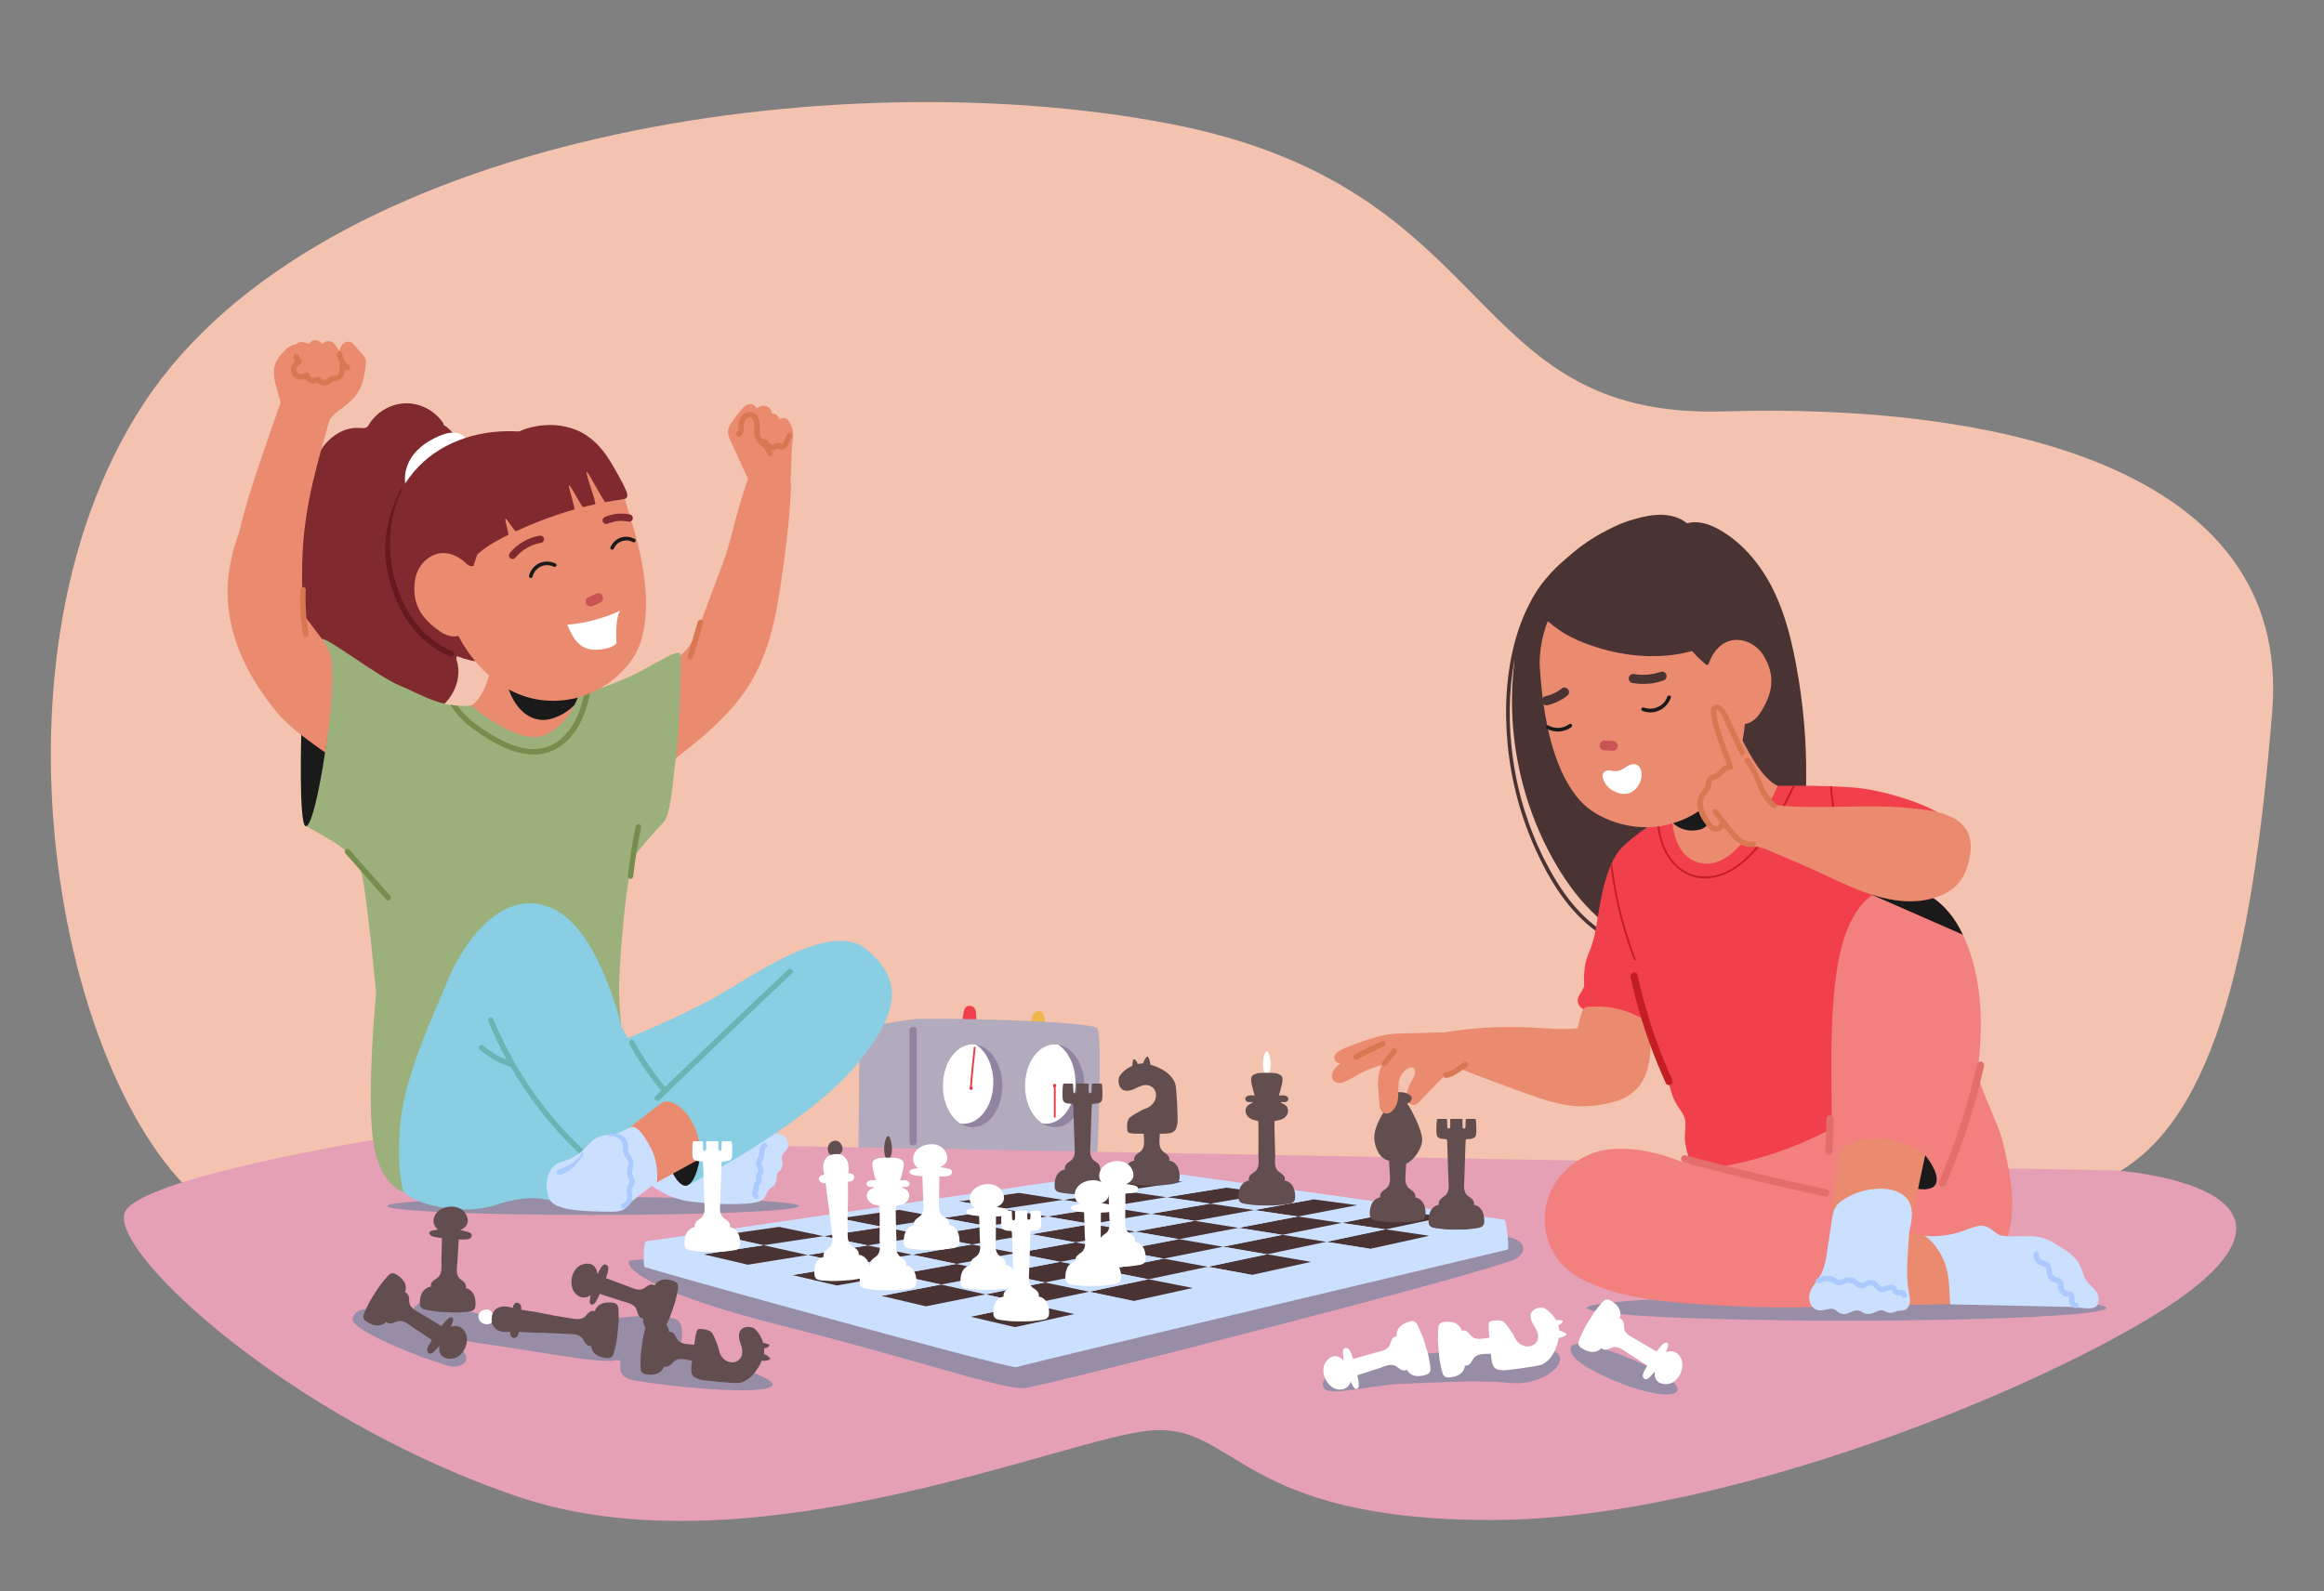 <?xml version="1.0" encoding="utf-8"?>
<svg xmlns="http://www.w3.org/2000/svg" id="_1" style="enable-background:new 0 0 2920.226 2000" version="1.1" viewBox="0 0 2920.226 2000" x="0" y="0">
  <rect x="0" y="0" width="2920.226" height="2000" fill="#808080" stroke="none"/>
  <g>
    <path d="M2644.016,1482.306c135.733-60.326,186.004-276.493,211.14-588.175s-356.927-387.09-688.719-377.036&#xA;		c-331.791,10.054-276.493-281.52-698.773-361.954c-422.28-80.434-1065.754,15.081-1286.948,351.9s-95.516,914.939,105.57,1025.537&#xA;		C487.373,1643.175,2508.283,1542.632,2644.016,1482.306z" style="fill:#f4c3af"/>
    <g>
      <path d="M1311.117,1274.941c-0.424-0.996-0.795-2.07-1.591-2.844c-1.068-1.04-2.541-1.352-3.98-1.375&#xA;			c-1.405-0.022-2.906,0.474-4.106,1.179c-2.324,1.364-3.797,3.658-4.664,6.146c-0.466,1.338-0.556,2.835-0.652,4.233&#xA;			c-0.067,0.965-0.098,1.932-0.165,2.896c-0.049,0.334-0.09,0.669-0.164,1c-0.258,1.163-0.097,2.435,0.524,3.464&#xA;			c0.58,0.961,1.701,1.855,2.82,2.079c1.038,0.209,2.107,0.059,3.041-0.363c0.174,0.011,0.346,0.04,0.52,0.02&#xA;			c0.786-0.09,1.571-0.094,2.356-0.053c0.548,0.084,1.095,0.169,1.632,0.316c2.324,0.633,5.045-0.959,5.543-3.344&#xA;			C1313.148,1283.894,1312.892,1279.105,1311.117,1274.941z" style="fill:#efb44b"/>
      <path d="M1226.694,1277.002c-0.045-1.422-0.028-2.865-0.211-4.278c-0.294-2.271-0.942-4.291-2.475-6.045&#xA;			c-1.394-1.595-3.509-2.389-5.576-2.512c-2.411-0.143-4.688,1.173-5.964,3.178c-0.922,1.449-1.233,3.263-1.585,4.92&#xA;			c-0.795,3.743-1.288,7.549-1.572,11.363c-0.081,1.078,0.641,2.436,1.385,3.161c0.815,0.793,2.16,1.376,3.313,1.296&#xA;			c0.366-0.026,0.731-0.098,1.091-0.194c0.22,0.019,0.439,0.041,0.669,0.019c1.636-0.153,3.273-0.3,4.909-0.459&#xA;			c1.193-0.116,2.455-0.275,3.482-0.965c1.523-1.023,2.395-2.479,2.594-4.297&#xA;			C1226.941,1280.488,1226.748,1278.712,1226.694,1277.002z" style="fill:#f1404c"/>
      <path d="M1078.688,1446.209c0,0,1.409-136.62,1.409-150.782c0-5.637,49.321-11.274,64.822-14.092&#xA;			c15.501-2.818,226.878,1.409,233.924,11.274c7.046,9.864,0,156.419,0,156.419L1078.688,1446.209z" style="fill:#b2aabd"/>
      <path d="M1142.843,1295.096v140.529c0,5.889,9.154,5.66,9.154-0.242v-140.529&#xA;			C1151.997,1288.965,1142.843,1289.194,1142.843,1295.096z" style="fill:#9084a0"/>
      <ellipse cx="1222.107" cy="1364.748" rx="37.343" ry="52.084" style="fill:#9084a0"/>
      <ellipse cx="1325.293" cy="1364.748" rx="37.343" ry="52.084" style="fill:#9084a0"/>
      <path d="M1248.177,1360.401c0-21.066-8.972-39.197-21.873-47.401c-1.378-0.215-2.778-0.336-4.197-0.336&#xA;			c-20.624,0-37.344,23.319-37.344,52.084c0,21.066,8.972,39.197,21.873,47.401c1.379,0.215,2.778,0.336,4.198,0.336&#xA;			C1231.458,1412.486,1248.177,1389.167,1248.177,1360.401z" style="fill:#fff"/>
      <path d="M1351.363,1360.401c0-21.066-8.972-39.197-21.873-47.401c-1.379-0.215-2.778-0.336-4.197-0.336&#xA;			c-20.624,0-37.344,23.319-37.344,52.084c0,21.066,8.972,39.197,21.873,47.401c1.379,0.215,2.778,0.336,4.198,0.336&#xA;			C1334.644,1412.486,1351.363,1389.167,1351.363,1360.401z" style="fill:#fff"/>
      <path d="M1327.272,1364.32c0.005-0.296-0.069-0.58-0.187-0.848c-0.111-0.251-0.259-0.484-0.464-0.672&#xA;			c-0.489-0.448-1.151-0.642-1.799-0.467c-0.313,0.084-0.582,0.265-0.818,0.482c-0.085,0.079-0.151,0.175-0.22,0.267&#xA;			c-0.078,0.105-0.151,0.202-0.205,0.321c-0.136,0.301-0.207,0.566-0.242,0.89c-0.025,0.231-0.034,0.456-0.027,0.688&#xA;			c0.003,0.095,0.006,0.19,0.017,0.285c0.019,0.163,0.035,0.347,0.094,0.504c0.095,0.254,0.203,0.451,0.387,0.65&#xA;			c0.118,0.128,0.283,0.187,0.439,0.26v37.2c0,1.472,2.289,1.415,2.289-0.06v-37.691c0.091-0.101,0.177-0.205,0.266-0.33&#xA;			C1327.104,1365.371,1327.264,1364.841,1327.272,1364.32z" style="fill:#e63c48"/>
      <path d="M1223.659,1316.824c-1.1,8.899-4.275,40.033-4.751,48.987c-0.139,0.116-0.267,0.248-0.37,0.408&#xA;			c-0.121,0.189-0.222,0.408-0.27,0.629c-0.05,0.23-0.094,0.45-0.081,0.684c0.009,0.169,0.013,0.342,0.051,0.508&#xA;			c0.04,0.174,0.104,0.345,0.17,0.51c0.141,0.351,0.39,0.639,0.685,0.87c0.106,0.083,0.233,0.137,0.358,0.189&#xA;			c0.157,0.118,0.324,0.223,0.517,0.278c0.14,0.041,0.291,0.073,0.437,0.079c0.153,0.006,0.325-0.003,0.476-0.045&#xA;			c0.314-0.086,0.607-0.224,0.847-0.45c0.247-0.232,0.393-0.479,0.528-0.784c0.029-0.066,0.05-0.132,0.066-0.202&#xA;			c0.036-0.158,0.076-0.326,0.075-0.49c-0.001-0.31-0.041-0.554-0.14-0.839c-0.067-0.193-0.137-0.37-0.25-0.541&#xA;			c-0.133-0.2-0.266-0.408-0.444-0.573c-0.113-0.104-0.229-0.207-0.354-0.297c-0.002-0.001-0.003-0.001-0.004-0.002&#xA;			c0.478-8.883,3.646-39.947,4.737-48.776C1226.124,1315.503,1223.839,1315.368,1223.659,1316.824z" style="fill:#e63c48"/>
    </g>
    <g>
      <path d="M479.018,1431.201c0,0-288.764,46.202-320.528,89.517&#xA;			c-31.764,43.315,202.135,262.775,493.787,360.955c291.652,98.18,687.259-75.079,794.102-83.742&#xA;			c106.843-8.663,109.731,112.618,427.371,112.618s767.837-197.206,886.506-294.54c154.622-126.823-101.417-144.888-101.417-144.888&#xA;			L479.018,1431.201z" style="fill:#e5a0b6"/>
      <path d="M474.429,1646.218c0,0-26.15-6.276-31.38,10.46c-5.23,16.736,106.693,57.53,123.429,60.668&#xA;			c16.736,3.138,34.518-12.552-1.046-31.38C529.867,1667.138,474.429,1646.218,474.429,1646.218z" style="fill:#988da6"/>
      <path d="M550.787,1637.85c0,0-24.058-6.276-31.38,7.322c-7.322,13.598,37.656,37.656,87.865,43.932&#xA;			c50.208,6.276,144.349,25.104,164.223,20.92c19.874-4.184-7.322,18.828,26.15,25.104c33.472,6.276,146.441,18.828,170.499,8.368&#xA;			c24.058-10.46-104.6-44.978-110.876-42.886c-6.276,2.092,5.23-28.242-4.184-39.748c-9.414-11.506-83.681-6.276-107.739,1.046&#xA;			c-24.058,7.322-87.864-2.092-106.693-3.138C619.824,1657.724,550.787,1637.85,550.787,1637.85z" style="fill:#988da6"/>
      <path d="M1688.842,1719.438c-2.88,1.245-31.38,10.46-26.15,24.058c5.23,13.598,61.714-3.138,99.371-4.184&#xA;			c37.656-1.046,91.003-5.23,134.935-1.046c43.932,4.184,78.45-28.242,56.484-39.748&#xA;			C1931.516,1687.012,1727.545,1702.702,1688.842,1719.438z" style="fill:#988da6"/>
      <path d="M791.369,1584.503c-7.322,6.276,15.69,37.656,190.373,81.589&#xA;			c174.683,43.932,279.284,81.588,306.48,78.45c27.196-3.138,600.408-149.579,618.19-163.177&#xA;			c17.782-13.598,3.138-29.288-28.242-27.196C1846.789,1556.261,798.691,1578.227,791.369,1584.503z" style="fill:#988da6"/>
      <g>
        <path d="M1003.923,1515.849c0,6.236-115.793,11.292-258.63,11.292s-258.63-5.055-258.63-11.292&#xA;				s115.793-11.292,258.63-11.292S1003.923,1509.613,1003.923,1515.849z" style="fill:#988da6"/>
        <path d="M588.963,713.251c-5.458-7.043-13.509-13.667-15.229-22.841&#xA;				c-1.923-10.253,5.065-20.102,10.342-28.211c5.623-8.642,11.065-17.443,14.843-27.074c6.532-16.65,6.495-35.484-5.378-49.761&#xA;				c-4.169-5.014-9.803-8.773-16.115-10.34c2.279-16.16-6.129-32.686-20.007-40.917c0.149-0.727,0.029-1.533-0.523-2.352&#xA;				c-10.262-15.22-27.885-24.892-46.322-24.841c-18.047,0.049-35.474,9.657-45.571,24.52c-1.186,1.745-2.129,3.933-3.755,5.32&#xA;				c-1.865,1.59-4.508,1.381-6.807,1.244c-4.777-0.285-9.301-0.333-14.028,0.567c-9.3,1.771-17.883,6.53-24.98,12.698&#xA;				c-15.268,13.267-22.245,33.074-26.695,52.205c-2.365,10.167-4.59,20.493-10.243,29.432c-5.447,8.612-12.671,15.942-18.148,24.561&#xA;				c-10.404,16.373-16.918,35.238-19.099,54.497c-4.226,37.313,8.496,74.604,34.205,101.924c6.173,6.56,13.049,12.433,20.452,17.562&#xA;				c3.771,2.612,7.949,4.626,11.689,7.25c2.221,1.559,2.135,2.797,0.896,5.139c-1.18,2.231-2.356,4.454-3.408,6.749&#xA;				c-8.108,17.68-11.579,38.065-6.706,57.138c4.219,16.517,15.18,30.441,30.537,37.974c14.31,7.019,31.632,8.141,45.654-0.211&#xA;				c8.17-4.867,14.501-12.246,19.483-20.246c2.507-4.025,4.633-8.249,6.653-12.534c2.01-4.265,4.153-8.494,8.684-10.498&#xA;				c3.985-1.763,8.556-1.899,12.834-2.172c4.186-0.267,8.353-0.621,12.432-1.657c7.806-1.983,14.942-6.008,21.05-11.205&#xA;				c12.124-10.316,19.962-25.961,20.329-41.93c0.088-3.828-0.316-7.674-1.133-11.414c-0.506-2.316-1.706-4.959-1.299-7.361&#xA;				c0.395-2.32,2.354-4.177,3.793-5.917c6.281-7.597,11.824-15.856,16.093-24.754c8.494-17.703,11.898-37.656,7.417-56.953&#xA;				C598.765,729.63,594.768,720.74,588.963,713.251z" style="fill:#80292e"/>
        <path d="M994.872,536.768c-1.561-3.852-3.62-9.479-7.89-11.004c-2.717-0.97-5.241-0.194-7.415,1.291&#xA;				c-0.874-2.049-2.035-3.931-3.645-5.328c-1.611-1.398-3.685-1.973-5.641-1.814c-0.795-4.149-2.87-7.892-7.302-9.315&#xA;				c-4.45-1.429-8.588,0.096-12.144,2.601c-1.689-2.753-4.219-4.865-7.657-5.124c-4.684-0.352-8.388,2.908-11.221,6.251&#xA;				c-3.715,4.382-7.178,9.005-10.478,13.705c-2.966,4.221-6.235,8.661-6.718,13.96c-0.5,5.474,2.511,10.538,4.712,15.344&#xA;				c2.524,5.511,5.048,11.023,7.572,16.535l12.779,27.901c-5.174,15.265-9.928,30.67-14.207,46.21&#xA;				c-4.557,16.552-8.269,33.324-13.742,49.612c-5.485,16.322-11.839,32.36-17.913,48.47c-6.055,16.058-11.771,32.295-18.234,48.193&#xA;				c-3.362,8.274-7.598,15.882-13.571,22.562c-5.622,6.287-12.084,11.747-18.52,17.17c-1.496,0.278-2.878,1.396-2.991,3.322&#xA;				c-2.355,40.278-4.709,80.556-7.065,120.833c-0.142,2.438,3.214,4.379,5.206,2.849c39.225-30.121,79.724-61.378,105.316-104.604&#xA;				c26.909-45.448,34.048-99.164,40.977-150.598c4.379-32.495,8.05-65.133,8.925-97.933c0.027-1.005-0.318-1.76-0.854-2.293&#xA;				c1.243-12.056,1.008-24.352,1.511-36.502c0.222-5.379,0.681-10.71,1.379-16.046C996.777,547.408,997.037,542.107,994.872,536.768&#xA;				z" style="fill:#ea8a6f"/>
        <path d="M809.944,1482.677c0,0,22.595,23.498,58.435,27.644c35.84,4.147,68.563,4.147,82.587,0.691&#xA;				c14.024-3.455,10.129-12.44,16.362-16.587c6.233-4.146,7.791-6.22,8.57-14.513c0.779-8.293,3.694-5.848,6.81-12.759&#xA;				c3.116-6.911-3.117-9.676,0.779-15.896c3.896-6.22,10.135-6.862,5.227-19.527c-4.034-10.411-28.028-6.368-45.948-6.368&#xA;				s-88.413,13.774-88.413,13.774L809.944,1482.677z" style="fill:#cbdfff"/>
        <path d="M865.399,1489.21c0,0,144.587-73.732,206.828-146.346c62.24-72.614,61.088-112.955,16.136-149.838&#xA;				c-44.951-36.883-141.77,33.426-189.026,59.935c-47.257,26.51-110.649,51.867-110.649,51.867l-7.896-14.762&#xA;				c0,0-10.546-152.365-94.686-162.739c-84.14-10.373-169.432,123.328-180.958,184.416c-11.526,61.088-10.474,161.614-1.779,181.083&#xA;				c8.695,19.469,74.393,36.758,119.344,21.774c44.951-14.984,66.851-6.916,85.293-1.153c18.441,5.763,108.475-53.088,121.77-65.645&#xA;				C843.07,1435.247,865.399,1489.21,865.399,1489.21z" style="fill:#89cee3"/>
        <path d="M855.454,823.79c0,0-0.732,89.302-5.856,125.902c-5.124,36.599-5.856,73.931-16.836,84.911&#xA;				s-23.424,26.352-34.404,39.527c-10.98,13.176-21.228,144.202-20.496,172.749c0.732,28.547,2.928,43.187,2.928,43.187&#xA;				s-27.083-120.046-85.642-147.862c-58.559-27.815-109.066,33.672-132.49,90.035c-23.423,56.363-55.631,124.438-60.023,184.461&#xA;				c-4.392,60.023,4.597,81.66,4.597,81.66s-31.681-6.997-39.001-69.216c-7.32-62.219,4.392-180.801,4.392-180.801&#xA;				s-11.712-125.17-18.3-150.79c-6.588-25.62-38.291-41.74-69.163-58.816c-14.063-7.778,12.498-228.265,19.538-235.305&#xA;				c4.119-4.119,70.853,47.441,97.936,58.421c27.084,10.98,51.239,28.548,89.303,24.888c38.063-3.66,114.19-11.712,132.49-14.64&#xA;				c18.3-2.928,36.599-8.052,67.343-21.96C822.515,836.234,853.99,812.078,855.454,823.79z" style="fill:#9cb07c"/>
        <path d="M742.064,868.485c-2.543,0.646-5.022,1.219-7.461,1.734c-0.955,4.445-2.014,8.862-3.236,13.229&#xA;				c-4.685,16.738-12.433,32.82-25.607,44.518c-13.122,11.652-30.088,15.797-47.24,12.499&#xA;				c-17.971-3.455-34.443-12.788-49.636-22.638c-12.956-8.399-25.273-18.294-34.182-30.896c-3.015-0.214-5.971-0.516-8.822-0.974&#xA;				c8.373,13.825,20.643,24.787,33.863,33.982c15.596,10.848,32.84,20.911,51.309,25.849c17.953,4.8,36.889,3.204,52.478-7.43&#xA;				c14.941-10.193,24.863-25.772,31.042-42.51C737.839,887.002,740.191,877.809,742.064,868.485z" style="fill:#778d4c"/>
        <path d="M578.306,545.478c-8.763-3.773-18.561-0.832-26.87,2.728&#xA;				c-16.041,6.871-31.339,17.876-38.491,34.33c-3.761,8.654-5.132,17.992-3.429,27.251c0.183,2.292,0.76,4.571,1.93,6.813&#xA;				c1.058,2.027,3.901,2.073,5.401,0.621c10.304-9.977,21.196-19.335,32.681-27.929c5.586-4.179,11.3-8.185,17.132-12.014&#xA;				c2.987-1.961,6.004-3.876,9.051-5.742c2.874-1.76,6.51-4.867,10.004-4.678c1.452,0.079,2.943-1.227,3.242-2.608&#xA;				C590.682,556.278,585.569,548.605,578.306,545.478z" style="fill:#fff"/>
        <path d="M785.259,613.39c-1.882-4.605-9.365-17.814-11.781-22.153c-2.495-4.482-5.064-8.925-7.817-13.255&#xA;				c-10.334-16.252-23.601-30.341-41.767-37.62c-17.102-6.853-36.109-7.811-54.029-3.85c-6.067,1.341-11.927,3.342-17.575,5.821&#xA;				c-46.131-2.867-93.475,10.356-126.379,44.19c-16.473,16.939-28.427,38.187-33.159,61.411c-2.834,13.905-3.431,28.166-3.464,42.32&#xA;				c-0.033,14.085,0.514,28.238,3.659,42.019c5.354,23.459,17.638,45.32,34.564,62.385c17.595,17.738,40.376,30.034,64.688,35.626&#xA;				c24.614,5.662,53.687,5.945,75.97-7.394c21.681-12.979,34.68-35.74,43.036-58.88c4.834-13.389,8.534-27.223,12.059-41.005&#xA;				c3.645-14.247,6.661-28.691,7.841-43.372c0.587-7.289,0.554-14.531,0.171-21.827c-0.339-6.443,1.081-11.305,6.3-15.383&#xA;				c9.749-7.617,43.194-13.589,47.515-15.276C791.121,624.795,787.038,617.74,785.259,613.39z" style="fill:#80292e"/>
        <path d="M729.552,865.513c0,0-8.052,38.795-41.723,57.095c-33.672,18.3-95.891-35.868-95.891-35.868&#xA;				s17.568-6.588,25.62-51.971C625.61,789.387,729.552,865.513,729.552,865.513z" style="fill:#ea8a6f"/>
        <path d="M635.833,820.347c-7.703,52.64,22.955,92.478,56.389,83.23&#xA;				c13.23-3.66,22.877-10.568,29.754-17.684c5.697-11.374,7.577-20.379,7.577-20.379S667.835,820.319,635.833,820.347z" style="fill:#1a1a1a"/>
        <path d="M785.119,627.286c-3.991,0.504-7.975,1.054-11.95,1.68c-4.162,0.655-8.313,1.373-12.452,2.152&#xA;				c-1.88,0.354-21.552-38.323-23.427-37.944c-2.441,0.493,12.919,40.05,10.487,40.586c-4.992,1.099-9.965,2.285-14.916,3.555&#xA;				c-2.15,0.552-15.635-27.778-17.776-27.195c-1.6,0.436,8.142,29.778,6.547,30.231c-15.455,4.39-30.682,9.59-45.617,15.503&#xA;				c-9.271,3.671-18.473,7.6-27.543,11.795c-1.902,0.88-11.424-16.404-13.314-15.501c-1.414,0.676,4.8,19.535,3.393,20.224&#xA;				c-1.833,0.898-3.659,1.807-5.478,2.728c-11.964,6.054-23.639,12.974-33.532,22.066c-1.525,4.682-3.051,9.365-4.577,14.047&#xA;				c-4.594,1.707-8.185-1.907-9.771-3.646c-30.147-27.273-59.039-4.393-63.33,19.543c-5.527,30.835,7.29,50.449,31.782,67.049&#xA;				c12.622,8.554,22.253,5.081,22.253,5.081c25.255,47.909,75.327,93.392,144.845,78.846c37.804-7.91,72.48-37.792,83.307-68.394&#xA;				c14.413-40.741,8.131-96.721-13.468-164.111C788.501,639.088,786.85,633.022,785.119,627.286z" style="fill:#ea8a6f"/>
        <g>
          <g>
            <path d="M736.121,754.719c0.422-1.471,1.328-3.141,2.779-3.818c3.176-1.482,6.352-2.964,9.529-4.447&#xA;						c0.708-0.47,1.476-0.733,2.305-0.787c0.784-0.187,1.57-0.17,2.36,0.052c1.472,0.354,3.075,1.432,3.819,2.779&#xA;						c0.771,1.399,1.188,3.084,0.734,4.666c-0.422,1.471-1.327,3.141-2.778,3.818c-3.176,1.482-6.353,2.964-9.529,4.446&#xA;						c-0.708,0.47-1.476,0.733-2.305,0.787c-0.783,0.187-1.569,0.169-2.359-0.052c-1.472-0.354-3.076-1.432-3.819-2.779&#xA;						C736.083,757.985,735.667,756.3,736.121,754.719z" style="fill:#c95454"/>
          </g>
        </g>
        <path d="M698.12,708.367c-6.758-3.354-14.787-3.415-21.513,0.07c-5.931,3.073-10.282,8.859-11.86,15.312&#xA;				c-0.7,2.861,3.742,3.966,4.443,1.1c1.274-5.21,4.677-9.703,9.391-12.284c5.289-2.896,11.933-2.868,17.298-0.205&#xA;				C698.512,713.667,700.762,709.679,698.12,708.367z" style="fill:#1a1a1a"/>
        <path d="M797.799,677.553c-5.769-3.202-12.56-3.789-18.742-1.417c-5.425,2.081-9.675,6.487-11.991,11.755&#xA;				c-0.498,1.133,0.344,2.53,1.441,2.898c1.262,0.424,2.398-0.305,2.898-1.441c3.969-9.025,15.217-12.781,23.836-7.997&#xA;				c1.079,0.599,2.447,0.468,3.177-0.62C799.062,679.772,798.885,678.156,797.799,677.553z" style="fill:#1a1a1a"/>
        <path d="M779.363,767.6c0,0-30.97,15.193-66.615,17.53c5.844,14.024,14.024,32.139,35.645,31.555&#xA;				c21.621-0.584,26.296-8.181,26.296-8.181S772.351,777.534,779.363,767.6z" style="fill:#fff"/>
        <path d="M683.448,676.476c-0.766-2.595-3.24-3.521-5.686-3.099c-14.325,2.471-27.73,10.282-37.003,21.469&#xA;				c-1.577,1.902-1.78,4.654,0.089,6.474c1.664,1.62,4.889,1.822,6.474-0.09c8.45-10.193,19.964-16.816,33.027-19.07&#xA;				C682.785,681.74,684.088,678.652,683.448,676.476z" style="fill:#80292e"/>
        <path d="M791.454,646.619c-10.448-2.055-21.456-0.982-31.296,3.096c-2.209,0.916-3.69,3.542-2.706,5.882&#xA;				c0.931,2.213,3.516,3.687,5.882,2.706c8.579-3.556,17.534-4.438,26.528-2.668c2.35,0.462,4.986-1.292,5.303-3.712&#xA;				C795.492,649.422,793.972,647.115,791.454,646.619z" style="fill:#80292e"/>
        <path d="M992.794,544.051c-1.988-0.492-3.488,0.77-4.157,2.508c-0.786,2.041-1.684,4.042-2.655,6.002&#xA;				c-0.849,1.713-1.666,3.676-2.953,5.112c-0.108,0.122-0.687,0.519-0.544,0.673c-0.758-0.184-1.844-1.191-2.569-1.446&#xA;				c-2.192-0.771-4.272-0.201-6.257,0.873c-1.283,0.694-2.258,1.566-3.771,1.198c-1.421-0.345-2.672-1.409-3.601-2.503&#xA;				c-1.332-1.568-2.186-3.235-4.182-4.068c-0.773-0.322-1.501-0.484-2.323-0.611c-0.324-0.05-0.745-0.19-1.074-0.164&#xA;				c-0.102,0.008-0.156-0.006-0.212-0.018c-0.571-0.613-1.301-1.023-2.083-1.164c-1.206-1.77-1.83-3.744-1.956-6.175&#xA;				c-0.174-3.36,0.311-6.711,0.214-10.069c-0.153-5.437-1.886-11.539-6.721-14.621c-5.797-3.695-13.174-0.905-16.837,4.403&#xA;				c-2.179,3.157-3,6.995-3.17,10.773c-0.099,2.225,0.606,6.577-1.553,8.026c-3.661,2.458-0.132,8.349,3.546,5.879&#xA;				c6.819-4.579,3.225-12.567,5.861-19.014c1.177-2.878,4.395-5.956,7.78-4.647c2.417,0.935,3.416,3.829,3.887,6.144&#xA;				c1.48,7.276-1.49,14.782,2.244,21.723c1.945,3.614,5.338,5.8,8.26,8.526c2.959,2.761,5.103,6.158,6.387,9.992&#xA;				c1.4,4.178,7.997,2.267,6.588-1.94c-0.427-1.276-0.945-2.508-1.513-3.716c2.099,0.252,4.265-0.097,6.359-1.26&#xA;				c0.404-0.224,1.435-1.125,1.922-1.098c0.262,0.014,0.638,0.432,0.888,0.59c0.648,0.411,1.344,0.77,2.085,0.987&#xA;				c2.52,0.736,5.068-0.371,6.888-2.102c1.818-1.73,2.976-4.107,4.094-6.316c1.37-2.706,2.547-5.494,3.637-8.323&#xA;				C995.97,546.475,994.434,544.457,992.794,544.051z" style="fill:#d87853"/>
        <path d="M876.843,781.302c-4.233,14.429-8.468,28.858-12.701,43.287c-1.245,4.243,5.422,5.884,6.665,1.649&#xA;				c4.233-14.429,8.467-28.858,12.701-43.287C884.753,778.709,878.086,777.068,876.843,781.302z" style="fill:#d87853"/>
        <path d="M378.712,916.92c0,0-3.577,117.475,5.117,121.374c8.694,3.899,22.435-71.158,26.879-109.82&#xA;				C415.151,889.812,378.712,916.92,378.712,916.92z" style="fill:#1a1a1a"/>
        <path d="M455.933,446.006c-2.625-3.119-5.378-6.138-8.066-9.203c-2.183-2.489-4.361-5.784-7.646-6.886&#xA;				c-6.217-2.087-11.388,3.568-13.165,8.951c-0.244,0.74-0.433,1.492-0.592,2.249c-1.009-1.653-2.027-3.3-3.091-4.914&#xA;				c-1.755-2.663-3.839-5.238-6.806-6.585c-3.956-1.796-8.902-0.518-11.239,2.807c-0.831-0.634-1.602-1.445-2.237-1.954&#xA;				c-1.654-1.327-3.418-2.539-5.547-2.916c-4.176-0.739-7.287,1.752-9.571,4.863c-3.668-1.737-8.055-3.228-11.729-2.232&#xA;				c-1.082,0.293-2.101,0.846-2.926,1.606c-1.139,1.049-1.131,1.164-2.709,1.371c-2.436,0.32-4.651,1.105-6.723,2.439&#xA;				c-4.137,2.662-7.803,6.57-10.956,10.31c-3.142,3.726-5.763,7.797-7.313,12.442c-3.491,10.456-0.166,21.658,2.629,31.852&#xA;				c1.439,5.25,2.879,10.499,4.317,15.749c-7.487,21.571-14.989,43.137-22.418,64.727c-8.414,24.454-16.592,49.008-23.423,73.958&#xA;				c-2.11,7.709-4.07,15.462-5.885,23.249c-4.824,13.483-8.888,27.228-11.547,41.314c-4.219,22.35-4.451,44.978-0.468,67.377&#xA;				c7.88,44.307,30.755,84.294,59.116,118.654c16.021,19.409,42.282,37.473,60.548,50.573c2.639-15.402,8.341-55.329,9.019-84.692&#xA;				c0.164-7.094,0.176-14.2-0.053-21.293c-0.209-6.489-0.745-13.136-2.828-19.329c-2.139-6.359-5.904-11.876-9.9-17.196&#xA;				c-4.475-5.957-8.999-11.879-13.5-17.817c-3.622-4.779-7.244-9.558-10.866-14.337c-0.784-26.812-1.369-53.656,0.125-80.451&#xA;				c1.615-28.973,6.336-57.533,12.935-85.767c3.276-14.018,6.954-27.939,10.797-41.812c1.971-7.116,3.986-14.221,6.013-21.321&#xA;				c1.727-6.047,2.745-13.439,7.06-18.273c4.109-4.603,9.525-8.131,14.364-11.907c4.658-3.635,9.285-7.37,13.223-11.798&#xA;				c8.603-9.672,12.016-21.753,13.812-34.317c0.493-3.448,1.311-7.175,1.215-10.668&#xA;				C459.806,451.293,458.141,448.628,455.933,446.006z" style="fill:#ea8a6f"/>
        <path d="M438.202,459.087c-0.05-0.035-0.273-0.203-0.366-0.27c-0.04-0.032-0.078-0.062-0.092-0.074&#xA;				c-0.311-0.249-0.616-0.507-0.913-0.773c-0.595-0.531-1.161-1.095-1.697-1.686c-0.266-0.293-0.516-0.598-0.773-0.899&#xA;				c-0.018-0.025-0.009-0.015-0.036-0.052c-0.105-0.143-0.212-0.284-0.315-0.428c-0.491-0.684-0.946-1.395-1.362-2.128&#xA;				c-0.197-0.347-0.386-0.699-0.565-1.055c-0.08-0.159-0.158-0.318-0.234-0.478c-0.027-0.057-0.153-0.351-0.191-0.435&#xA;				c-0.017-0.044-0.034-0.087-0.041-0.102c-0.082-0.206-0.162-0.413-0.239-0.62c-0.138-0.374-0.266-0.752-0.384-1.133&#xA;				c-0.237-0.762-0.435-1.535-0.591-2.317c-0.033-0.168-0.061-0.337-0.095-0.505c-0.002-0.022-0.003-0.03-0.006-0.057&#xA;				c-0.051-0.441-0.101-0.881-0.135-1.323c-0.139-1.787-1.608-3.477-3.524-3.342c-1.778,0.125-3.491,1.606-3.342,3.524&#xA;				c0.364,4.707,1.974,9.104,4.52,12.904c-0.681,0.57-1.144,1.424-1.143,2.568c0.002,3.66,0.192,11.279-4.879,12.013&#xA;				c-2.232,0.323-4.021-0.789-6.236,0.449c-2.21,1.236-3.761,3.329-6.15,4.34c-2.379,1.007-3.744,0.401-5.527-1.185&#xA;				c-1.735-1.543-3.648-2.521-6.027-2.004c-1.969,0.428-3.396,1.684-5.481,0.967c-1.57-0.54-3.079-1.917-3.285-3.635&#xA;				c-0.275-2.299-2.934-4.535-5.205-2.849c-3.41,2.53-8.81,3.048-10.995-1.362c-2.158-4.353,1.674-7.423,4.873-9.74&#xA;				c1.605-1.163,2.498-3.921,0.621-5.401c-1.473-1.161-2.475-2.45-2.674-4.378c-0.45-4.363-7.32-4.229-6.865,0.181&#xA;				c0.236,2.294,0.911,4.41,2.108,6.238c-1.937,1.647-3.645,3.519-4.654,5.923c-1.457,3.474-1.096,7.439,0.712,10.724&#xA;				c3.372,6.127,10.753,7.929,16.873,5.613c1.937,3.263,5.319,5.542,9.369,5.784c1.429,0.085,2.983-0.064,4.306-0.645&#xA;				c0.676-0.297,0.994-0.653,1.537-0.493c0.462,0.136,0.965,0.971,1.366,1.309c2.58,2.174,5.984,2.744,9.231,2.046&#xA;				c1.593-0.342,3.123-1.029,4.52-1.864c1.406-0.84,2.618-2.358,4.052-3.062c1.16-0.57,2.458-0.003,3.825-0.099&#xA;				c1.497-0.105,2.97-0.618,4.278-1.34c5.243-2.895,6.708-8.472,7.068-14.002c0.465,0.383,0.905,0.792,1.402,1.143&#xA;				c1.47,1.039,3.901,0.225,4.676-1.313C440.424,461.957,439.776,460.2,438.202,459.087z" style="fill:#d87853"/>
        <path d="M387.603,796.538c-3.076-18.272-4.157-36.843-3.387-55.352c0.183-4.411-6.682-4.225-6.866,0.181&#xA;				c-0.796,19.134,0.486,38.229,3.665,57.11C381.747,802.824,388.33,800.855,387.603,796.538z" style="fill:#d87853"/>
        <path d="M490.258,1125.894c-17.137-19.367-34.273-38.734-51.41-58.102c-2.935-3.317-7.7,1.631-4.788,4.922&#xA;				c17.137,19.367,34.273,38.735,51.409,58.102C488.405,1134.134,493.17,1129.186,490.258,1125.894z" style="fill:#778d4c"/>
        <path d="M798.948,1038.349c-4.439,20.79-7.761,41.782-10.05,62.915c-0.201,1.858,1.849,3.368,3.523,3.342&#xA;				c2.056-0.031,3.144-1.689,3.342-3.523c2.222-20.515,5.541-40.905,9.849-61.084&#xA;				C806.534,1035.686,799.873,1034.018,798.948,1038.349z" style="fill:#778d4c"/>
        <path d="M990.417,1218.581c-43.648,41.139-87.081,82.505-130.294,124.101&#xA;				c-8.147,7.842-16.275,15.705-24.407,23.563c-14.785-17.921-27.831-37.226-39.024-57.583c-2.134-3.88-8.007-0.323-5.88,3.546&#xA;				c11.449,20.821,24.867,40.464,39.979,58.792c-2.433,2.353-4.873,4.698-7.305,7.053c-3.184,3.083,1.752,7.858,4.922,4.788&#xA;				c43.089-41.723,86.397-83.221,129.922-124.489c12.32-11.679,24.656-23.34,37.009-34.984&#xA;				C998.563,1220.33,993.625,1215.557,990.417,1218.581z" style="fill:#69b5b4"/>
        <path d="M748.67,1459.324c-43.746-37.628-80.404-83.196-107.798-133.983&#xA;				c-7.721-14.314-14.693-29.022-20.873-44.065c-1.662-4.045-8.271-2.156-6.588,1.94c6.886,16.76,14.722,33.109,23.443,48.964&#xA;				c-10.724-4.258-20.699-10.348-29.383-17.956c-3.318-2.908-8.117,2.006-4.788,4.922c11.074,9.703,23.922,17.031,37.892,21.671&#xA;				c0.401,0.133,0.812,0.153,1.215,0.101c18.533,32.089,40.746,62.031,66.197,89.046c11.353,12.05,23.344,23.487,35.895,34.283&#xA;				C747.223,1467.12,752.024,1462.209,748.67,1459.324z" style="fill:#69b5b4"/>
        <g>
          <path d="M879.259,1456.632c0,0-4.063,27.96-15.166,33.219c-11.103,5.259-26.88-25.711-24.543-39.151&#xA;					C841.888,1437.26,879.259,1456.632,879.259,1456.632z" style="fill:#1a1a1a"/>
          <path d="M804.208,1490.275l21.221-4.141l53.83-29.503c0,0,3.623-21.739-8.799-45.031&#xA;					c-12.422-23.292-30.538-31.056-38.82-25.362c-8.282,5.694-40.372,31.056-40.372,31.056L804.208,1490.275z" style="fill:#ea8a6f"/>
          <path d="M771.082,1426.094c0,0,12.94-4.658,20.186-8.799c7.246-4.141,16.563,6.211,26.915,26.397&#xA;					c10.352,20.186,7.247,42.443,7.247,42.443s-31.056,21.739-36.749,29.503c-5.694,7.764-12.94,7.764-33.126,7.246&#xA;					c-20.186-0.517-57.453-1.035-64.699-15.01c-7.246-13.975-6.211-41.407,15.01-47.619c21.221-6.211,27.432-15.528,37.267-25.362&#xA;					C752.966,1425.058,771.082,1426.094,771.082,1426.094z" style="fill:#cbdfff"/>
          <path d="M796.776,1489.135c1.819-3.786,0.598-7.065-1.343-10.487c-2.065-3.64-0.901-6.987-0.052-10.829&#xA;					c0.846-3.826,1.152-7.631-0.626-11.247c-1.836-3.733-5.08-6.153-5.464-10.543c-0.383-4.374,0.109-8.612-1.807-12.714&#xA;					c-3.517-7.528-12.361-9.578-20.38-7.952c-4.026,0.816-3.413,3.796,0.597,2.983c3.601-0.73,8.884,1.819,11.521,4.309&#xA;					c3.459,3.267,3.474,7.201,3.604,11.673c0.135,4.665,1.322,8.204,4.088,11.917c1.241,1.666,2.567,3.287,2.794,5.424&#xA;					c0.22,2.079-0.428,4.195-0.897,6.196c-0.981,4.194-1.667,8.343,0.251,12.385c0.651,1.373,2.224,3.107,2.324,4.685&#xA;					c0.112,1.76-1.743,3.436-2.511,4.904c-2.254,4.314-1.159,8.634-0.777,13.212c0.358,4.287-1.323,8.186-5.631,9.644&#xA;					c-3.882,1.312-2.105,7.449,1.803,6.127c3.592-1.214,6.642-3.575,8.496-6.92c2.035-3.67,1.936-7.57,1.402-11.607&#xA;					c-0.251-1.899-0.666-3.97-0.248-5.872C794.356,1492.429,795.91,1490.939,796.776,1489.135z" style="fill:#abcbff"/>
          <path d="M733.079,1448.504c-1.763-0.989-2.651,1.969-3.73,3.486c-6.62,9.298-17.116,14.373-27.807,18.336&#xA;					c-1.737,0.643-2.874,2.399-2.324,4.263c0.497,1.687,2.517,2.972,4.263,2.324c12.503-4.634,18.395-9.761,26.122-20.614&#xA;					C730.679,1454.788,734.573,1449.341,733.079,1448.504z" style="fill:#abcbff"/>
        </g>
        <path d="M958.348,1437.318c-2.504,2.087-3.749,5.2-4.22,8.366c-0.497,3.345-0.188,6.895-2.046,9.857&#xA;				c-1.746,2.781-2.768,5.312-1.861,8.628c0.636,2.323,3.113,5.29,2.377,7.757c-0.389,1.299-1.456,2.482-2.007,3.735&#xA;				c-0.653,1.482-0.936,2.941-0.8,4.553c0.151,1.779,1.185,2.875-0.039,4.271c-1.098,1.252-2.115,2.385-2.624,4.02&#xA;				c-0.506,1.622-0.445,3.304-0.532,4.979c-0.088,1.691-0.763,2.988-1.224,4.587c-0.966,3.36-0.073,6.294,2.712,8.369&#xA;				c1.498,1.117,3.836,0.145,4.675-1.313c1.024-1.779,0.167-3.573-1.313-4.676c0.805,0.6,0.131,0.329,0.48-0.322&#xA;				c0.31-0.575,0.482-1.365,0.701-2c0.5-1.448,0.74-2.83,0.823-4.359c0.079-1.451-0.135-2.756,0.725-3.977&#xA;				c0.712-1.012,1.754-1.743,2.347-2.871c0.605-1.148,0.846-2.457,0.789-3.74c-0.06-1.361-0.903-2.962-0.656-4.289&#xA;				c0.21-1.131,1.311-2.347,1.808-3.372c0.615-1.269,1.063-2.562,1.123-3.983c0.107-2.541-0.897-4.71-1.892-6.985&#xA;				c-0.398-0.912-1.127-2.159-1.008-3.185c0.131-1.124,1.278-2.197,1.819-3.162c1.508-2.694,1.818-5.721,2.081-8.737&#xA;				c0.24-2.748,0.439-5.492,2.683-7.362C966.668,1439.275,961.711,1434.516,958.348,1437.318z" style="fill:#abcbff"/>
        <path d="M569.195,818.986c-57.279-23.14-83.208-91.172-78.571-149.375&#xA;				c1.35-16.936,5.863-36.56,13.857-51.584c2.076-3.902,0.617-5.29-1.461-1.385c-15.167,28.508-22.411,62.805-17.408,94.307&#xA;				c4.98,31.353,17.328,62.121,39.244,85.511c11.462,12.234,25.407,22.225,40.977,28.515c1.732,0.7,3.667,0.439,4.675-1.313&#xA;				C571.342,822.213,570.912,819.68,569.195,818.986z" style="fill:#66191e"/>
      </g>
      <g>
        <path d="M2257.017,836.041c-8.011-43.052-19.9-86.878-45.622-123.023&#xA;				c-11.614-16.321-25.67-30.798-42.324-42.008c-13.644-9.184-32.338-18.151-49.177-13.248&#xA;				c-12.342-9.968-28.408-12.041-43.815-10.056c-7.314,0.942-14.546,2.571-21.65,4.665c-11.768,2.965-23.201,7.784-34.177,13.667&#xA;				c-18.182,9.078-35.115,20.577-50.158,34.234c-0.281,0.23-0.572,0.449-0.853,0.68c-19.339,15.97-36.356,35.408-47.458,58.031&#xA;				c-0.036,0.074-0.068,0.15-0.105,0.223c-7.344,14.152-13.017,29.177-17.317,44.515c-11.957,42.663-14.112,88.321-9.895,132.275&#xA;				c4.415,46.019,16.501,91.214,35.737,133.254c17.63,38.531,41.222,76.771,76.233,101.79c4.24,3.029,8.639,5.819,13.17,8.387&#xA;				c2.567,1.454,4.805-2.54,2.242-3.992c-36.393-20.621-61.291-56.052-79.988-92.578c-20.607-40.254-34.375-84.077-40.672-128.854&#xA;				c-5.85-41.597-5.808-84.695,2.201-126.041c-0.597,4.769-1.121,9.532-1.588,14.266c-2.681,27.17-2.52,54.613,0.38,81.758&#xA;				c5.838,54.646,22.472,108.091,49.332,156.078c26.24,46.88,63.565,91.216,116.576,107.613c24.725,7.648,52.216,8.478,76.628-0.8&#xA;				c8.357-3.176,16.37-7.4,23.715-12.557c34.555-5.778,63.15-32.031,78.525-62.906c9.83-19.74,15.273-41.313,18.269-63.076&#xA;				c3.138-22.801,4.153-45.924,4.382-68.921C2270.09,931.357,2265.81,883.29,2257.017,836.041z" style="fill:#4a3333"/>
        <path d="M2233.918,987.736c0,0-15.299-4.167-36.038-41.555c-20.739-37.389-26.929-56.473-26.929-56.473&#xA;				l-89.234,70.149l4.642,40.748c0,0-2.51,107.882,61.673,100.879C2212.215,1094.481,2233.918,987.736,2233.918,987.736z" style="fill:#ea8a6f"/>
        <path d="M2123.15,1479.2c0,0,7.528,4.302-1.075-23.659c-8.604-27.961-3.226-31.187-4.302-45.167&#xA;				c-1.075-13.981-11.83-16.131-18.282-39.791c-6.453-23.659-23.659-77.43-31.187-80.656c-7.528-3.226-78.879-21.322-78.879-21.322&#xA;				s-12.531-6.639-3.928-19.543c8.603-12.905,3.226-8.603,5.377-29.036c2.151-20.433,7.528-21.508,12.905-45.167&#xA;				c5.377-23.659,9.679-86.033,35.489-110.768c25.81-24.734,61.298-43.016,61.298-43.016s-2.151,63.449,44.092,64.525&#xA;				c46.243,1.076,89.26-97.863,89.26-97.863s53.771-1.075,95.712,2.151s109.692,26.885,116.145,40.866&#xA;				c6.453,13.98-24.734,74.203-27.961,98.938c-3.226,24.735-1.075,53.771-10.754,101.089&#xA;				c-9.679,47.318-24.735,124.748-24.735,124.748s-21.508,50.545-41.941,68.826c-20.433,18.282-59.148,48.394-65.6,50.545&#xA;				c-6.453,2.151-106.466,18.282-106.466,18.282L2123.15,1479.2z" style="fill:#f1404c"/>
        <path d="M2035.201,1139.675c-4.223-18.242-7.61-36.822-9.66-55.483c-0.616,1.296-1.216,2.613-1.793,3.958&#xA;				c0.546,4.275,1.134,8.543,1.77,12.793c3.438,22.947,8.433,45.656,14.981,67.917c3.717,12.641,7.934,25.132,12.628,37.445&#xA;				c0.521,1.367,2.722,0.734,2.195-0.646C2047.129,1184.152,2040.392,1162.097,2035.201,1139.675z" style="fill:#c31e21"/>
        <path d="M2230.797,1034.711c9.166-15.181,17.015-31.096,24.533-47.147c-0.859,0-1.707,0-2.526,0.002&#xA;				c-6.009,12.797-12.239,25.491-19.2,37.8c-9.753,17.242-20.976,33.855-34.786,48.131c-13.643,14.103-30.771,25.995-50.786,27.987&#xA;				c-9.553,0.951-19.26-0.481-27.872-4.815c-7.723-3.887-14.374-9.755-19.604-16.61c-10.869-14.251-15.185-31.971-16.382-49.601&#xA;				c-0.717,0.439-1.449,0.89-2.198,1.356c1.156,15.457,4.657,30.821,12.914,44.059c4.681,7.505,10.762,14.178,18.07,19.193&#xA;				c7.707,5.287,16.657,8.326,25.981,8.895c20.359,1.243,39.295-8.574,54.139-21.774&#xA;				C2208.208,1068.738,2220.379,1051.964,2230.797,1034.711z" style="fill:#c31e21"/>
        <path d="M2302.922,1016.919c2.425,14.429,5.755,28.908,10.568,42.741&#xA;				c2.262,6.498,5.309,12.954,10.694,17.446c1.126,0.94,2.728-0.696,1.597-1.641c-4.734-3.949-7.553-9.469-9.638-15.169&#xA;				c-2.404-6.575-4.259-13.389-5.989-20.168c-3.656-14.333-6.219-28.939-7.655-43.661c-0.263-2.699-0.474-5.403-0.66-8.108&#xA;				c-0.752-0.028-1.502-0.054-2.252-0.081C2300.25,997.871,2301.327,1007.432,2302.922,1016.919z" style="fill:#c31e21"/>
        <path d="M2646.76,1643.958c0,8.894-146.145,16.104-326.424,16.104s-326.424-7.21-326.424-16.104&#xA;				c0-8.894,146.145-16.103,326.424-16.103S2646.76,1635.065,2646.76,1643.958z" style="fill:#988da6"/>
        <path d="M2527.974,1499.704c-1.029-14.256-3.473-28.391-6.406-42.367&#xA;				c-2.814-13.405-4.587-22.908-9.272-35.807c-5.311-14.616-13.6-32.571-19.24-47.065c-3.174-8.156-6.029-16.429-8.634-24.78&#xA;				c1.427-10.097,2.574-20.24,3.36-30.437c3.749-48.693-0.353-100.785-21.777-145.363c-9.198-19.141-22.788-37.193-41.44-47.958&#xA;				c-17.859-10.307-40.84-14.025-60.468-6.708c-21.793,8.124-34.927,29.108-43.172,49.812&#xA;				c-9.179,23.048-12.946,47.818-15.582,72.357c-5.701,53.072-3.973,106.735-3.728,160.016l0.078,16.976&#xA;				c-14.373,7.742-29.144,14.742-44.272,20.88c-32.047,13.005-65.544,22.441-99.675,28.033c-10.052,1.647-28.971-2.567-41.915-5.895&#xA;				c-28.106-11.464-59.541-19.97-93.229-16.754c-23.241,2.219-45.19,14.355-60.535,32.026&#xA;				c-15.42,17.757-23.096,41.008-20.646,64.471c2.554,24.457,15.013,45.969,35.291,59.919c11.461,7.884,24.511,13.439,37.551,18.129&#xA;				c13.303,4.785,27.023,8.352,40.891,11.062c28.055,5.484,56.649,7.583,85.136,9.379c29.647,1.869,59.327,3.343,89.033,3.748&#xA;				c59.486,0.812,119.383-2.727,177.496-16.126c5.404-1.246,10.778-2.608,16.139-4.026c14.999,0.58,30.058-1.03,44.156-6.198&#xA;				c21.747-7.973,38.603-24.292,48.74-44.975C2526.853,1549.61,2529.756,1524.416,2527.974,1499.704z" style="fill:#f1807e"/>
        <path d="M2352.809,1125.007l113.608,49.791c-0.144-0.302-0.268-0.612-0.414-0.914&#xA;				c-9.198-19.141-22.788-37.193-41.44-47.958c-17.859-10.307-40.84-14.025-60.468-6.708&#xA;				C2360.042,1120.73,2356.289,1122.69,2352.809,1125.007z" style="fill:#1a1a1a"/>
        <path d="M2074.041,1307.785c-0.043-3.282-0.145-6.563-0.256-9.844c-0.107-3.186-0.106-6.439-1.35-9.425&#xA;				c-2.515-6.034-10.377-9.241-15.892-11.925c-6.567-3.196-13.471-5.789-20.526-7.678c-13.731-3.677-28.189-4.739-42.302-3.065&#xA;				c-0.719,0.085-1.394,0.311-2.002,0.634c-0.904,0.32-1.723,0.982-2.288,2.123c-3.119,6.304-4.641,13.092-6.156,19.911&#xA;				c-0.304,1.369-0.653,2.707-1.007,4.042c-12.441,1.353-24.984,0.891-37.471,0.12c-14.056-0.868-28.085-1.736-42.173-1.827&#xA;				c-28.158-0.182-56.331,1.891-84.161,6.186c-1.133,0.175-2.261,0.378-3.393,0.56c-13.937,0.364-27.874,0.729-41.812,1.094&#xA;				c-14.29,0.374-28.365,0.287-42.231,4.226c-13.351,3.793-26.553,8.47-39.4,13.715c-5.507,2.249-15.589,6.263-14.868,13.671&#xA;				c0.391,4.02,3.649,5.767,7.512,6.338c-2.078,1.49-4.054,3.119-5.726,5.027c-2.939,3.354-5.705,7.909-4.782,12.551&#xA;				c0.944,4.744,5.223,7.322,9.905,6.906c4.615-0.41,9.11-2.742,13.149-4.865c4.403-2.315,8.595-5.006,12.972-7.368&#xA;				c8.335-4.5,17.339-7.49,26.386-10.232c-3.703,8.177-4.743,16.914-4.335,25.912c0.232,5.154,0.722,10.3,1.124,15.442&#xA;				c0.342,4.364,0.069,9.445,1.603,13.603c1.503,4.076,5.21,6.99,9.723,5.805c3.904-1.026,7.21-4.649,9.136-8.039&#xA;				c4.415-7.772,3.542-16.678,3.577-25.244c0.036-8.805,3.315-16.737,10.5-22.156c2.479-1.869,7.065-4.028,9.492-0.882&#xA;				c1.964,2.544,1.141,6.531,0.059,9.219c-1.76,4.376-4.592,8.251-6.428,12.605c-1.832,4.34-3.588,9.35-3.35,14.138&#xA;				c0.253,5.089,3.902,9.874,9.353,9.588c5.101-0.267,9.183-6.432,12.429-9.765c8.403-8.63,16.804-17.259,25.207-25.889&#xA;				c0.296-0.305,0.523-0.622,0.714-0.944c2.26-0.677,4.547-1.303,6.694-2.154c4.497-1.782,8.713-4.028,12.721-6.621&#xA;				c25.977,10.101,52.075,19.891,78.298,29.337c26.066,9.391,52.182,18.962,80.335,17.777c13.115-0.552,26.729-2.55,39.217-6.689&#xA;				c11.844-3.925,21.914-10.629,29.094-20.926c6.981-10.011,10.454-22.136,11.817-34.147&#xA;				C2073.933,1321.701,2074.135,1314.75,2074.041,1307.785z" style="fill:#ea8a6f"/>
        <path d="M1754.688,1318.229c-1.265-1.129-3.672-1.442-4.855,0.067&#xA;				c-4.242,5.409-8.483,10.819-12.724,16.229c-1.105,1.41-1.416,3.532,0.067,4.855c1.265,1.129,3.672,1.442,4.856-0.067&#xA;				l12.723-16.228C1755.86,1321.675,1756.172,1319.553,1754.688,1318.229z" style="fill:#d87853"/>
        <path d="M1741.156,1310.861c-0.473-1.603-2.556-3.074-4.264-2.324&#xA;				c-11.755,5.163-23.294,10.786-34.57,16.927c-3.889,2.118-0.33,7.99,3.546,5.879c10.757-5.858,21.749-11.292,32.965-16.218&#xA;				C1740.527,1314.38,1741.727,1312.8,1741.156,1310.861z" style="fill:#d87853"/>
        <path d="M1844.613,1336.284c-0.96-1.591-3.121-2.13-4.713-1.166c-4.05,2.451-7.795,5.354-11.77,7.918&#xA;				c-3.938,2.539-7.576,4.429-12.238,5.17c-1.832,0.291-2.801,2.649-2.325,4.264c0.579,1.965,2.425,2.616,4.264,2.324&#xA;				c9.884-1.57,17.354-8.795,25.615-13.796C1845.032,1340.037,1845.572,1337.874,1844.613,1336.284z" style="fill:#d87853"/>
        <path d="M2401.95,1492.85c0.463-1.39,17.141-40.767,17.141-40.767s18.067,21.31,13.897,34.745&#xA;				C2428.819,1500.262,2401.95,1492.85,2401.95,1492.85z" style="fill:#1a1a1a"/>
        <path d="M2300.984,1539.775c0,0,6.419-65.561,8.253-82.983c1.834-17.422,29.342-30.259,63.727-24.299&#xA;				c34.385,5.96,46.128,19.59,46.128,19.59s-15.41,73.937-17.703,80.356C2399.096,1538.858,2300.984,1539.775,2300.984,1539.775z" style="fill:#ea8a6f"/>
        <path d="M2417.878,1552.814c0,0-80.675-12.581-93.512-16.249c-12.837-3.668-12.837,98.571-11.92,101.78&#xA;				c0.917,3.209,124.245,1.375,141.667,0.917c17.422-0.458,0.458-58.225-4.585-67.395&#xA;				C2444.484,1562.698,2417.878,1552.814,2417.878,1552.814z" style="fill:#ea8a6f"/>
        <path d="M2398.857,1550.258c0.798-4.102,1.594-8.206,2.359-12.319c2.265-12.161,2.215-25.194-7.691-34.083&#xA;				c-9.628-8.64-23.394-10.334-35.838-9.605c-12.878,0.755-25.574,4.502-36.768,10.919c-6.13,3.514-13.372,7.782-16.424,16.26&#xA;				c-2.361,6.559-3.007,15.298-3.561,17.635c-2.268,16.578-3.615,23.548-5.518,36.624c-1.025,7.042-2.397,14.116-4.944,20.784&#xA;				c-2.72,7.119-7.296,12.825-11.518,19.061c-3.666,5.414-6.382,11.526-5.492,18.193c0.781,5.847,4.167,11.238,10.109,12.852&#xA;				c6.473,1.758,12.513-2.069,18.916-1.463c3.338,0.316,5.411,3.022,8.074,4.723c2.704,1.728,5.823,2.133,8.942,1.589&#xA;				c5.325-0.929,11.444-6.005,16.928-3.853c3.324,1.305,5.905,3.62,9.593,4.008c3.217,0.338,6.296-0.641,9.231-1.863&#xA;				c2.719-1.132,5.645-2.78,8.658-2.82c3.436-0.046,6.205,2.661,9.56,3.191c3.78,0.597,7.019-1.092,10.529-2.141&#xA;				c3.457-1.034,7.184-0.159,10.459-1.975c5.231-2.899,5.884-9.446,5.299-14.798c-0.399-3.646-1.291-7.221-1.815-10.849&#xA;				c-0.626-4.325-1.021-8.682-1.25-13.045c-0.918-17.447,0.848-34.877,1.881-52.277&#xA;				C2398.671,1553.428,2398.766,1551.843,2398.857,1550.258z" style="fill:#cbdfff"/>
        <path d="M2417.878,1552.814c0,0,14.029,7.865,24.206,30.708c10.177,22.843,6.542,51.988,8.723,55.926&#xA;				c0,0,121.87,2.701,147.567,3.151c20.91,0.366,40.758,8.537,38.527-11.815c-1.255-11.458-14.814-15.009-19.175-29.187&#xA;				c-4.362-14.178-8.96-21.951-24.542-31.66c-7.376-4.596-19.681-13.401-31.555-15.197c-16.751-2.533-41.763,1.213-49.76-2.726&#xA;				c-7.996-3.938-13.905-14.455-28.444-10.516c-14.539,3.939-21.539,8.953-40.439,11.316&#xA;				C2424.086,1555.177,2417.878,1552.814,2417.878,1552.814z" style="fill:#cbdfff"/>
        <path d="M2608.301,1637.45c-2.082-0.183-1.46-5.258-1.505-6.499c-0.07-1.981-0.399-3.951-1.808-5.463&#xA;				c-2.645-2.838-6.68-1.368-9.576-3.589c-4.023-3.085-1.402-7.671-3.571-11.521c-1.741-3.094-5.069-4.075-8.242-5.085&#xA;				c-3.281-1.045-4.356-2.381-4.961-5.757c-0.553-3.085-0.59-6.268-1.924-9.161c-1.779-3.857-4.854-5.001-8.76-5.861&#xA;				c-4.025-0.886-6.277-4.179-5.86-8.281c0.446-4.378-6.422-4.168-6.865,0.181c-0.71,6.973,4.354,13.324,11.076,14.765&#xA;				c3.404,0.73,4.307,1.299,4.934,4.753c0.484,2.666,0.535,5.445,1.427,8.027c0.952,2.761,2.647,5.048,5.248,6.448&#xA;				c1.363,0.735,2.892,1.193,4.366,1.652c0.961,0.299,2.652,0.551,3.337,1.381c0.848,1.028,0.218,3.386,0.373,4.709&#xA;				c0.206,1.756,0.746,3.438,1.609,4.984c1.647,2.951,4.428,5.224,7.619,6.297c0.958,0.322,4.261,0.263,4.74,0.856&#xA;				c0.271,0.337-0.042,2.397-0.031,2.926c0.027,1.162,0.112,2.311,0.338,3.453c0.847,4.296,3.836,7.266,8.218,7.651&#xA;				C2612.871,1644.701,2612.667,1637.833,2608.301,1637.45z" style="fill:#abcbff"/>
        <path d="M2389.077,1621.16c-1.083-0.036-3.708,0.913-4.579,0.293c-0.551-0.392-0.834-2.254-1.209-2.872&#xA;				c-0.594-0.982-1.443-1.833-2.413-2.44c-3.72-2.328-8.017-1.234-11.844,0.145c-2.107,0.76-4.348,1.733-6.299,0.182&#xA;				c-1.623-1.289-2.727-3.158-4.232-4.573c-3.072-2.889-6.846-3.768-10.902-2.669c-2.966,0.804-7.39,4.274-10.496,2.839&#xA;				c-1.943-0.899-3.398-2.957-5.221-4.115c-2.053-1.305-4.447-2.063-6.85-2.342c-2.023-0.235-4.037-0.139-6.022,0.337&#xA;				c-2.4,0.576-4.782,2.781-7.178,2.919c-2.232,0.129-4.411-1.961-6.286-2.959c-2.301-1.223-4.784-2.019-7.367-2.344&#xA;				c-5.204-0.657-10.438,0.533-14.823,3.42c-3.686,2.427-0.154,8.315,3.547,5.879c3.355-2.209,7.337-3.166,11.321-2.372&#xA;				c4.028,0.802,6.914,3.892,10.831,4.919c4.776,1.253,7.571-1.946,11.895-2.875c4.255-0.914,7.194,1.105,10.277,3.69&#xA;				c3.122,2.62,6.521,3.579,10.508,2.546c3.024-0.784,6.443-3.54,9.643-3.191c2.954,0.323,4.954,4.517,7.114,6.265&#xA;				c3.603,2.915,7.805,2.703,11.985,1.212c1.722-0.614,3.8-1.736,5.7-1.438c1.901,0.297,1.867,2.636,2.884,4.008&#xA;				c1.245,1.681,3.105,2.515,5.156,2.677c1.084,0.086,2.111-0.014,3.186-0.137c0.379-0.043,0.784-0.057,1.159-0.132&#xA;				c0.594-0.119,0.739,0.022,0.77,0.07c-0.22,3.649,5.678,4.829,6.8,0.855C2397.383,1624.535,2393.157,1621.296,2389.077,1621.16z" style="fill:#abcbff"/>
        <path d="M2295.425,1494.934c-46.29-9.832-92.369-20.643-138.195-32.45&#xA;				c-13.092-3.373-26.164-6.829-39.215-10.361c-5.683-1.538-8.211,7.261-2.512,8.803c45.678,12.361,91.618,23.755,137.784,34.147&#xA;				c13.191,2.969,26.4,5.855,39.625,8.664C2298.644,1504.955,2301.201,1496.161,2295.425,1494.934z" style="fill:#e36e6c"/>
        <path d="M2489.014,1334.394c-2.709-0.258-4.456,1.703-4.99,4.127&#xA;				c-8.64,39.269-20.277,77.881-34.699,115.412c-4.07,10.589-8.368,21.089-12.874,31.5c-2.342,5.411,6.22,8.651,8.557,3.253&#xA;				c16.208-37.45,29.612-76.096,40.002-115.56c2.947-11.189,5.644-22.443,8.13-33.743&#xA;				C2493.673,1336.966,2491.259,1334.608,2489.014,1334.394z" style="fill:#e36e6c"/>
        <path d="M2101.13,1356.904c-14.852-32.8-26.97-66.846-36.273-101.628&#xA;				c-2.64-9.874-5.044-19.809-7.233-29.793c-1.261-5.755-10.042-3.155-8.783,2.586c7.834,35.736,18.573,70.816,32.159,104.787&#xA;				c3.874,9.686,7.988,19.273,12.29,28.776c1.02,2.254,4.343,2.726,6.284,1.555&#xA;				C2101.897,1361.786,2102.152,1359.164,2101.13,1356.904z" style="fill:#c31e21"/>
        <path d="M2299.258,1401.767c-2.612,0.157-4.269,2.368-4.291,4.849c-0.124,13.595-0.626,27.183-1.508,40.75&#xA;				c-0.161,2.469,2.603,4.426,4.848,4.291c2.723-0.164,4.13-2.372,4.292-4.849c0.883-13.567,1.385-27.155,1.508-40.75&#xA;				C2304.128,1403.585,2301.602,1401.626,2299.258,1401.767z" style="fill:#e36e6c"/>
        <path d="M2101.833,1034.132c0,0,12.895,14.442,35.075,8.253c22.179-6.189,31.464-68.602,31.464-68.602&#xA;				l-30.432-18.569l-36.622,34.043L2101.833,1034.132z" style="fill:#1a1a1a"/>
        <path d="M2215.167,822.749c-13.069-20.507-48.49-30.685-66.004,6.001&#xA;				c-1.638,3.908-2.396,9.118-5.991,6.228c-3.27-2.629-10.745-9.818-11.234-10.393c-0.069-0.025-2.568-2.704-5.912-6.355&#xA;				c-13.668,3.923-27.848,5.954-42.053,6.436c-27.668,0.941-55.646-3.611-81.859-12.409c-12.77-4.286-25.441-9.461-36.951-16.51&#xA;				c-7.125-4.364-13.768-9.396-20.074-14.834c-1.58,2.448-2.34,5.658-3.193,8.252c-1.437,4.375-2.663,8.82-3.672,13.313&#xA;				c-1.986,8.835-3.147,17.873-3.473,26.922c-0.13,3.571-0.184,7.295,0.206,10.931c0.164,2.97,0.412,5.888,0.675,9.172&#xA;				c5.642,70.541,21.115,124.705,49.934,156.908c21.648,24.188,65.082,38.643,103.054,31.587&#xA;				c69.827-12.976,98.848-74.08,103.992-127.993c0,0,10.228-0.449,18.65-13.159C2227.604,872.181,2232.002,849.167,2215.167,822.749&#xA;				z" style="fill:#ea8a6f"/>
        <g>
          <g>
            <path d="M2031.612,933.859c-0.949-1.2-2.423-2.4-4.022-2.475c-3.501-0.163-7.002-0.326-10.504-0.49&#xA;						c-0.833-0.166-1.644-0.117-2.431,0.148c-0.796,0.125-1.516,0.44-2.163,0.946c-1.227,0.887-2.299,2.494-2.475,4.022&#xA;						c-0.181,1.587,0.073,3.305,1.095,4.595c0.949,1.2,2.422,2.401,4.022,2.475c3.501,0.163,7.003,0.326,10.504,0.49&#xA;						c0.833,0.166,1.644,0.117,2.432-0.148c0.795-0.125,1.516-0.44,2.162-0.945c1.227-0.888,2.301-2.494,2.476-4.023&#xA;						C2032.888,936.867,2032.632,935.15,2031.612,933.859z" style="fill:#c95454"/>
          </g>
        </g>
        <g>
          <path d="M2474.167,1050.124c-2.84-8.195-8.482-14.688-15.621-19.476&#xA;					c-15.017-10.074-34.793-12.373-52.306-14.35c-21.474-2.425-43.075-2.893-64.667-2.72c-38.798,0.31-77.982,2.624-116.579-2.265&#xA;					c-4.383-6.502-8.175-13.442-11.648-20.357c-8.994-17.908-16.493-36.722-28.774-52.745c-0.258-0.338-0.537-0.617-0.827-0.866&#xA;					c-0.706-1.546-1.434-3.082-2.13-4.632c-3.555-7.913-6.959-15.894-10.23-23.929c-2.795-6.867-5.23-14.61-13.04-17.043&#xA;					c-3.556-1.108-6.166,2.581-5.491,5.736c4.691,21.967,11.439,43.433,20.128,64.144c-0.77,0.862-1.223,2.037-1.35,3.298&#xA;					c-0.094,0.923-2.652,2.705-3.539,3.383c-2.083,1.592-4.287,3.031-6.565,4.328c-3.968,2.258-9.291,3.406-12.197,7.096&#xA;					c-2.661,3.378-2.303,8.031-5.047,11.277c-2.866,3.391-6.54,5.861-8.593,9.936c-4.539,9.009-2.158,19.47,2.804,27.748&#xA;					c2.54,4.239,5.674,8.342,8.951,12.038c3.09,3.484,7.918,5.969,12.404,3.425c3.727-2.114,4.777-6.351,5.124-10.421&#xA;					c2.665,3.652,5.406,7.25,8.254,10.768c4.647,5.739,9.405,11.39,16.149,14.721c2.399,1.186,4.924,2.094,7.511,2.746&#xA;					c0.753,1.018,1.941,1.728,3.588,1.708c10.495-0.124,20.238,4.517,29.707,8.512c10.329,4.358,20.654,8.726,30.936,13.19&#xA;					c19.999,8.683,39.575,18.267,59.507,27.091c37.354,16.536,82.033,29.97,121.373,11.689c8.586-3.99,16.079-9.839,21.626-17.537&#xA;					c5.61-7.785,8.908-17.159,10.868-26.485C2476.549,1070.362,2477.495,1059.732,2474.167,1050.124z" style="fill:#ea8a6f"/>
          <path d="M2206.323,1060.139c-0.556-1.971-2.443-2.613-4.263-2.324&#xA;					c-9.895,1.57-17.968-6.748-23.606-13.679c-6.835-8.401-13.37-17.062-20.041-25.595c-1.15-1.472-2.978-2.187-4.713-1.167&#xA;					c-1.45,0.853-2.306,3.255-1.167,4.713c3.324,4.252,6.598,8.562,9.897,12.854c-1.462-0.061-2.982,0.659-3.557,2.424&#xA;					c-0.41,1.255-2.309,1.373-3.371,1.143c-1.837-0.399-3.289-2.027-4.417-3.426c-2.922-3.624-5.521-7.824-7.693-11.936&#xA;					c-4.1-7.76-5.785-17.188,0.196-24.434c2.446-2.963,5.266-5.803,6.347-9.603c0.56-1.967-0.06-4.38,0.625-6.233&#xA;					c0.455-1.228,1.562-1.837,2.671-2.417c2.99-1.561,6.259-2.397,8.917-4.568c3.68-3.007,5.271-7.188,10.564-7.798&#xA;					c0.683-0.079,1.241-0.327,1.705-0.666c2.119,0.006,4.229-1.688,3.31-4.239c-6.303-17.518-13.513-34.992-18.26-53.013&#xA;					c-1.166-4.427-2.175-8.926-2.755-13.471c-0.085-0.666-0.71-3.745,0.086-4.284c0.953-0.645,3.024,1.745,3.56,2.345&#xA;					c2.57,2.875,4.248,6.497,5.874,9.957c2.069,4.399,4.108,8.812,6.162,13.219c4.648,9.973,9.297,19.945,13.944,29.918&#xA;					c1.867,4.006,7.73,0.425,5.88-3.546c-4.809-10.316-9.617-20.633-14.425-30.95c-2.284-4.901-4.479-9.857-6.885-14.699&#xA;					c-1.922-3.869-4.266-7.897-7.677-10.645c-3.249-2.617-8.063-3.776-11.297-0.448c-2.974,3.06-2.362,7.638-1.778,11.464&#xA;					c1.604,10.531,4.759,20.692,8.279,30.721c3.747,10.677,7.628,21.309,11.469,31.952c-3.362,0.82-6.409,2.46-8.794,5.123&#xA;					c-1.33,1.484-2.366,3.192-4.052,4.305c-1.442,0.952-3.099,1.534-4.677,2.211c-3.005,1.291-6.043,2.814-7.677,5.81&#xA;					c-0.981,1.799-1.081,3.773-1.145,5.77c-0.068,2.176-0.661,3.745-1.97,5.503c-2.5,3.361-5.476,6.124-7.087,10.083&#xA;					c-1.674,4.113-2.079,8.642-1.477,13.026c1.256,9.136,6.463,17.488,11.907,24.746c2.761,3.681,6.362,7.071,11.233,7.171&#xA;					c4.32,0.088,8.031-2.329,9.373-6.442c0.007-0.02,0.007-0.038,0.012-0.058c3.154,4.05,6.343,8.069,9.662,11.966&#xA;					c7.285,8.55,17.068,15.339,28.786,13.48C2205.845,1064.109,2206.779,1061.758,2206.323,1060.139z" style="fill:#d87853"/>
          <path d="M2231.556,1010.203c-17.377-14.338-19.515-39.007-33.09-56.151&#xA;					c-1.159-1.464-2.971-2.191-4.712-1.166c-1.443,0.849-2.315,3.261-1.167,4.713c13.984,17.662,16.207,42.698,34.18,57.527&#xA;					C2230.16,1017.925,2234.966,1013.018,2231.556,1010.203z" style="fill:#d87853"/>
        </g>
        <path d="M2094.993,875.882c-4.307,12.109-17.918,17.838-29.755,13.351&#xA;				c-1.165-0.442-2.488,0.578-2.771,1.672c-0.34,1.316,0.521,2.335,1.672,2.771c7.218,2.736,15.464,2.217,22.295-1.373&#xA;				c6.143-3.229,10.695-8.829,13.003-15.321C2100.423,874.209,2095.973,873.128,2094.993,875.882z" style="fill:#1a1a1a"/>
        <path d="M1975.138,910.88c-0.587-0.972-2.152-1.529-3.142-0.777c-7.482,5.68-17.95,6.488-26.132,1.8&#xA;				c-2.56-1.467-4.796,2.528-2.242,3.992c9.473,5.427,22.013,4.75,30.738-1.873C1975.344,913.276,1975.824,912.018,1975.138,910.88z" style="fill:#1a1a1a"/>
        <path d="M2062.304,969.258c-0.733-3.306-2.388-6.495-5.593-7.976c-3.347-1.548-7.275-0.707-10.408,0.94&#xA;				c-3.666,1.927-6.733,4.66-10.703,6.025c-2.519,0.867-5.135,1.205-7.756,1.169c-0.622-0.173-1.251-0.354-1.891-0.537&#xA;				c-2.996-0.855-6.203-1.102-8.971,0.588c-6.342,3.871-1.976,12.6,1.364,17.02c2.851,3.774,6.832,6.939,11.307,8.705&#xA;				c0.901,0.409,1.81,0.774,2.733,1.096c2.74,1.179,5.696,1.831,8.951,1.577c0.048-0.004,0.093-0.017,0.141-0.021&#xA;				c1.759-0.062,3.475-0.36,5.13-0.855c0.523,0.106,1.095-0.027,1.641-0.527c0.043-0.04,0.089-0.081,0.132-0.12&#xA;				c2.957-1.202,5.654-3.083,7.839-5.7C2061.036,984.876,2063.969,976.763,2062.304,969.258z" style="fill:#fff"/>
        <path d="M2093.977,848.27c-0.961-2.805-4.087-4.938-7.106-3.873c-10.817,3.816-22.34,4.822-33.215,2.876&#xA;				c-2.94-0.526-6.294,1.009-6.93,4.179c-0.577,2.878,1.025,6.364,4.179,6.929c13.099,2.344,26.626,1.43,39.198-3.005&#xA;				C2092.921,854.382,2095.015,851.3,2093.977,848.27z" style="fill:#4a3333"/>
        <path d="M1970.79,866.974c-1.55-2.339-5.326-3.899-7.855-1.944c-3.321,2.569-6.895,4.795-10.681,6.615&#xA;				c-0.458,0.22-0.942,0.511-1.427,0.663c1.523-0.477-0.145,0.053-0.468,0.185c-0.971,0.397-1.952,0.769-2.944,1.115&#xA;				c-1.981,0.691-3.998,1.269-6.041,1.751c-2.919,0.689-4.838,4.293-3.873,7.106c1.048,3.063,3.984,4.609,7.105,3.873&#xA;				c8.74-2.061,17.135-6.015,24.241-11.509c1.248-0.965,2.203-1.928,2.598-3.525C1971.782,869.942,1971.58,868.165,1970.79,866.974z" style="fill:#4a3333"/>
      </g>
      <g>
        <path d="M811.55,1560.312c0,0,617.798-90.766,621.458-90.766c3.66,0,455.297,62.219,457.493,63.683&#xA;				c2.196,1.464,5.856,32.208,4.392,37.331c0,0-611.21,144.934-617.798,147.862c-6.588,2.928-464.812-123.706-467.008-125.902&#xA;				C807.89,1590.323,808.622,1561.044,811.55,1560.312z" style="fill:#cbdfff"/>
        <polygon points="1815.252 1529.564 1870.226 1536.933 1795.959 1553.298 1740.87 1545.219" style="fill:#cbdfff"/>
        <polygon points="1815.252 1529.564 1740.87 1545.219 1685.804 1537.14 1760.278 1522.194" style="fill:#4a3333"/>
        <polygon points="1795.959 1553.298 1721.714 1569.662 1666.511 1560.873 1740.87 1545.219" style="fill:#4a3333"/>
        <polygon points="1760.278 1522.194 1685.804 1537.14 1630.739 1529.06 1705.327 1514.825" style="fill:#cbdfff"/>
        <polygon points="1740.87 1545.219 1666.511 1560.873 1611.308 1552.085 1685.804 1537.14" style="fill:#cbdfff"/>
        <polygon points="1721.714 1569.662 1647.4 1586.072 1592.06 1576.551 1666.511 1560.873" style="fill:#cbdfff"/>
        <polygon points="1705.327 1514.825 1630.739 1529.06 1575.696 1520.981 1650.375 1507.478" style="fill:#4a3333"/>
        <polygon points="1685.804 1537.14 1611.308 1552.085 1556.128 1543.296 1630.739 1529.06" style="fill:#4a3333"/>
        <polygon points="1666.511 1560.873 1592.06 1576.551 1536.742 1567.053 1611.308 1552.085" style="fill:#4a3333"/>
        <polygon points="1595.447 1500.109 1650.375 1507.478 1575.696 1520.981 1520.653 1512.902" style="fill:#cbdfff"/>
        <polygon points="1647.4 1586.072 1573.087 1602.459 1517.632 1592.228 1592.06 1576.551" style="fill:#4a3333"/>
        <polygon points="1630.739 1529.06 1556.128 1543.296 1500.97 1534.508 1575.696 1520.981" style="fill:#cbdfff"/>
        <polygon points="1611.308 1552.085 1536.742 1567.053 1481.425 1557.532 1556.128 1543.296" style="fill:#cbdfff"/>
        <polygon points="1595.447 1500.109 1520.653 1512.902 1465.61 1504.823 1540.519 1492.739" style="fill:#4a3333"/>
        <polygon points="1592.06 1576.551 1517.632 1592.228 1462.177 1581.998 1536.742 1567.053" style="fill:#cbdfff"/>
        <polygon points="1575.696 1520.981 1500.97 1534.508 1445.79 1525.719 1520.653 1512.902" style="fill:#4a3333"/>
        <polygon points="1573.087 1602.459 1498.681 1618.869 1443.089 1607.928 1517.632 1592.228" style="fill:#cbdfff"/>
        <polygon points="1556.128 1543.296 1481.425 1557.532 1426.153 1548.034 1500.97 1534.508" style="fill:#4a3333"/>
        <polygon points="1540.519 1492.739 1465.61 1504.823 1410.682 1496.767 1485.705 1485.415" style="fill:#cbdfff"/>
        <polygon points="1481.425 1557.532 1536.742 1567.053 1462.177 1581.998 1406.745 1571.79" style="fill:#4a3333"/>
        <polygon points="1520.653 1512.902 1445.79 1525.719 1390.656 1516.931 1465.61 1504.823" style="fill:#cbdfff"/>
        <polygon points="1517.632 1592.228 1443.089 1607.928 1387.52 1596.989 1462.177 1581.998" style="fill:#4a3333"/>
        <polygon points="1500.97 1534.508 1426.153 1548.034 1370.881 1538.536 1445.79 1525.719" style="fill:#cbdfff"/>
        <polygon points="1498.681 1618.869 1424.299 1635.255 1368.593 1623.606 1443.089 1607.928" style="fill:#4a3333"/>
        <polygon points="1430.822 1478.046 1485.705 1485.415 1410.682 1496.767 1355.684 1488.711" style="fill:#4a3333"/>
        <polygon points="1481.425 1557.532 1406.745 1571.79 1351.336 1561.56 1426.153 1548.034" style="fill:#cbdfff"/>
        <polygon points="1465.61 1504.823 1390.656 1516.931 1335.567 1508.142 1410.682 1496.767" style="fill:#4a3333"/>
        <polygon points="1462.177 1581.998 1387.52 1596.989 1331.974 1586.049 1406.745 1571.79" style="fill:#cbdfff"/>
        <polygon points="1390.656 1516.931 1445.79 1525.719 1370.881 1538.536 1315.61 1529.015" style="fill:#4a3333"/>
        <polygon points="1387.52 1596.989 1443.089 1607.928 1368.593 1623.606 1312.886 1611.957" style="fill:#cbdfff"/>
        <polygon points="1426.153 1548.034 1351.336 1561.56 1295.927 1551.352 1370.881 1538.536" style="fill:#4a3333"/>
        <polygon points="1424.299 1635.255 1349.825 1651.688 1294.004 1639.306 1368.593 1623.606" style="fill:#cbdfff"/>
        <polygon points="1410.682 1496.767 1335.567 1508.142 1280.455 1499.376 1355.684 1488.711" style="fill:#cbdfff"/>
        <polygon points="1406.745 1571.79 1331.974 1586.049 1276.45 1575.109 1351.336 1561.56" style="fill:#4a3333"/>
        <polygon points="1390.656 1516.931 1315.61 1529.015 1260.384 1519.54 1335.567 1508.142" style="fill:#cbdfff"/>
        <polygon points="1331.974 1586.049 1387.52 1596.989 1312.886 1611.957 1257.202 1600.307" style="fill:#4a3333"/>
        <polygon points="1370.881 1538.536 1295.927 1551.352 1240.518 1541.145 1315.61 1529.015" style="fill:#cbdfff"/>
        <polygon points="1368.593 1623.606 1294.004 1639.306 1238.183 1626.948 1312.886 1611.957" style="fill:#4a3333"/>
        <polygon points="1351.336 1561.56 1276.45 1575.109 1220.927 1564.192 1295.927 1551.352" style="fill:#cbdfff"/>
        <polygon points="1349.825 1651.688 1275.421 1668.098 1219.439 1655.007 1294.004 1639.306" style="fill:#4a3333"/>
        <polygon points="1335.567 1508.142 1260.384 1519.54 1205.181 1510.042 1280.455 1499.376" style="fill:#4a3333"/>
        <polygon points="1331.974 1586.049 1257.202 1600.307 1201.564 1588.658 1276.45 1575.109" style="fill:#cbdfff"/>
        <polygon points="1315.61 1529.015 1240.518 1541.145 1185.178 1530.937 1260.384 1519.54" style="fill:#4a3333"/>
        <polygon points="1312.886 1611.957 1238.183 1626.948 1182.362 1614.589 1257.202 1600.307" style="fill:#cbdfff"/>
        <polygon points="1295.927 1551.352 1220.927 1564.192 1165.403 1553.252 1240.518 1541.145" style="fill:#4a3333"/>
        <polygon points="1294.004 1639.306 1219.439 1655.007 1163.481 1641.938 1238.183 1626.948" style="fill:#cbdfff"/>
        <polygon points="1276.45 1575.109 1201.564 1588.658 1145.904 1577.008 1220.927 1564.192" style="fill:#4a3333"/>
        <polygon points="1260.384 1519.54 1185.178 1530.937 1129.837 1520.73 1205.181 1510.042" style="fill:#cbdfff"/>
        <polygon points="1257.202 1600.307 1182.362 1614.589 1126.61 1602.23 1201.564 1588.658" style="fill:#4a3333"/>
        <polygon points="1185.178 1530.937 1240.518 1541.145 1165.403 1553.252 1109.903 1542.335" style="fill:#cbdfff"/>
        <polygon points="1238.183 1626.948 1163.481 1641.938 1107.545 1628.847 1182.362 1614.589" style="fill:#4a3333"/>
        <polygon points="1220.927 1564.192 1145.904 1577.008 1090.243 1565.382 1165.403 1553.252" style="fill:#cbdfff"/>
        <polygon points="1201.564 1588.658 1126.61 1602.23 1070.812 1589.871 1145.904 1577.008" style="fill:#cbdfff"/>
        <polygon points="1185.178 1530.937 1109.903 1542.335 1054.448 1531.418 1129.837 1520.73" style="fill:#4a3333"/>
        <polygon points="1126.61 1602.23 1182.362 1614.589 1107.545 1628.847 1051.656 1615.779" style="fill:#cbdfff"/>
        <polygon points="1165.403 1553.252 1090.243 1565.382 1034.605 1553.733 1109.903 1542.335" style="fill:#4a3333"/>
        <polygon points="1145.904 1577.008 1070.812 1589.871 1015.014 1577.512 1090.243 1565.382" style="fill:#4a3333"/>
        <polygon points="1126.61 1602.23 1051.656 1615.779 995.72 1602.71 1070.812 1589.871" style="fill:#4a3333"/>
        <polygon points="1109.903 1542.335 1034.605 1553.733 979.013 1542.106 1054.448 1531.418" style="fill:#cbdfff"/>
        <polygon points="1090.243 1565.382 1015.014 1577.512 959.239 1565.153 1034.605 1553.733" style="fill:#cbdfff"/>
        <polygon points="1070.812 1589.871 995.72 1602.71 939.785 1589.642 1015.014 1577.512" style="fill:#cbdfff"/>
        <polygon points="1034.605 1553.733 959.239 1565.153 903.532 1552.794 979.013 1542.106" style="fill:#4a3333"/>
        <polygon points="1015.014 1577.512 939.785 1589.642 883.872 1576.573 959.239 1565.153" style="fill:#4a3333"/>
        <polygon points="959.239 1565.153 883.872 1576.573 828.029 1563.505 903.532 1552.794" style="fill:#cbdfff"/>
      </g>
      <path d="M930.075,1561.27c-0.165-4.655-1.109-9.507-3.95-13.314c-2.201-2.95-5.435-5.129-9.07-5.632&#xA;			c0.654-2.218-0.226-4.743-1.693-6.531c-2.187-2.663-5.684-3.838-7.798-6.58c-3.862-5.005-2.846-12.345-2.509-18.213l1.364-42.815&#xA;			c0.12-2.066,0.238-4.132,0.358-6.198c0.016-0.261,0.008-0.597,0.001-0.953c0.208-0.708,0.521-1.086,1.39-1.154&#xA;			c1.699-0.133,3.369-0.137,5.059-0.414c2.574-0.423,5.315-1.234,6.251-3.951c0.493-1.429,0.495-3.047,0.617-4.539&#xA;			c0.14-1.717,0.183-12.217-0.684-15.646c-0.119-0.466-0.581-0.886-1.082-0.869l-10.342-0.009c-0.593,0.02-1.188,0.47-1.173,1.114&#xA;			l-0.2,6.312c0.01,0.492,0.2,4.661-1.53,4.73c-1.663,0.067-2.195-0.798-2.311-2.72c-0.056-0.919-0.085-1.839-0.099-2.759&#xA;			c-0.029-1.841,0.023-3.681,0.135-5.518c0.037-0.61-0.512-1.169-1.114-1.174c-1.633-0.014-3.267-0.027-4.899-0.041v-0.03&#xA;			c-0.581,0.005-1.161,0.01-1.742,0.015c-0.58-0.005-1.161-0.01-1.741-0.015v0.03c-1.634,0.014-3.266,0.027-4.899,0.041&#xA;			c-0.602,0.005-1.151,0.564-1.114,1.174c0.112,1.838,0.164,3.677,0.135,5.518c-0.015,0.92-0.044,1.84-0.099,2.759&#xA;			c-0.116,1.922-0.648,2.786-2.311,2.72c-1.73-0.069-1.541-4.238-1.531-4.73l-0.199-6.312c0.015-0.644-0.58-1.094-1.173-1.114&#xA;			l-10.341,0.009c-0.501-0.017-0.963,0.403-1.082,0.869c-0.867,3.428-0.824,13.928-0.684,15.646c0.122,1.492,0.124,3.11,0.617,4.539&#xA;			c0.936,2.717,3.678,3.527,6.251,3.951c1.69,0.278,3.36,0.281,5.059,0.414c0.869,0.068,1.182,0.446,1.39,1.154&#xA;			c-0.007,0.356-0.015,0.692,0.001,0.953c0.12,2.066,0.238,4.132,0.358,6.198l1.365,42.815c0.338,5.869,1.353,13.208-2.509,18.213&#xA;			c-2.114,2.742-5.611,3.918-7.798,6.58c-1.467,1.788-2.347,4.312-1.693,6.531c-3.635,0.503-6.868,2.682-9.07,5.632&#xA;			c-2.841,3.807-3.785,8.658-3.951,13.314c-0.073,2.073-0.078,4.264,0.824,6.179c0.93,1.977,2.778,3.063,4.823,3.621&#xA;			c2.487,0.679,5.144,0.919,7.694,1.263c2.779,0.374,5.565,0.692,8.357,0.955c3.852,0.364,22.793,0.364,26.645,0&#xA;			c2.792-0.264,5.578-0.581,8.357-0.955c2.55-0.344,5.206-0.583,7.694-1.263c2.045-0.558,3.893-1.644,4.823-3.621&#xA;			C930.154,1565.534,930.148,1563.343,930.075,1561.27z" style="fill:#fff"/>
      <path d="M1865.027,1533.222c-0.165-4.655-1.109-9.507-3.95-13.313c-2.201-2.95-5.434-5.13-9.07-5.632&#xA;			c0.654-2.218-0.226-4.743-1.693-6.531c-2.187-2.663-5.684-3.838-7.798-6.58c-3.862-5.005-2.846-12.345-2.509-18.213l1.364-42.814&#xA;			c0.12-2.066,0.238-4.132,0.358-6.198c0.016-0.261,0.008-0.597,0.001-0.953c0.208-0.708,0.521-1.086,1.39-1.154&#xA;			c1.699-0.133,3.369-0.137,5.059-0.414c2.574-0.423,5.315-1.234,6.251-3.951c0.493-1.429,0.495-3.047,0.617-4.539&#xA;			c0.14-1.717,0.183-12.217-0.684-15.646c-0.119-0.466-0.581-0.886-1.082-0.869l-10.342-0.009c-0.593,0.02-1.188,0.47-1.173,1.114&#xA;			l-0.2,6.312c0.01,0.492,0.2,4.661-1.53,4.73c-1.663,0.067-2.195-0.798-2.311-2.72c-0.056-0.919-0.085-1.839-0.099-2.759&#xA;			c-0.029-1.841,0.023-3.681,0.135-5.518c0.037-0.61-0.512-1.17-1.114-1.174c-1.633-0.014-3.267-0.028-4.899-0.042v-0.03&#xA;			c-0.581,0.005-1.161,0.01-1.742,0.015c-0.58-0.005-1.161-0.01-1.741-0.015v0.03c-1.634,0.014-3.266,0.028-4.899,0.042&#xA;			c-0.602,0.005-1.151,0.564-1.114,1.174c0.112,1.838,0.164,3.677,0.135,5.518c-0.015,0.92-0.044,1.84-0.099,2.759&#xA;			c-0.116,1.922-0.648,2.786-2.311,2.72c-1.73-0.069-1.541-4.238-1.531-4.73l-0.199-6.312c0.015-0.644-0.58-1.094-1.173-1.114&#xA;			l-10.341,0.009c-0.501-0.017-0.963,0.403-1.082,0.869c-0.867,3.428-0.824,13.929-0.684,15.646c0.122,1.492,0.124,3.11,0.617,4.539&#xA;			c0.937,2.717,3.678,3.528,6.251,3.951c1.69,0.278,3.361,0.281,5.059,0.414c0.869,0.068,1.182,0.446,1.39,1.154&#xA;			c-0.007,0.356-0.015,0.692,0.001,0.953c0.12,2.066,0.238,4.132,0.358,6.198l1.365,42.814c0.337,5.869,1.353,13.208-2.509,18.213&#xA;			c-2.114,2.742-5.611,3.918-7.798,6.58c-1.467,1.788-2.347,4.312-1.693,6.531c-3.635,0.503-6.868,2.682-9.07,5.632&#xA;			c-2.841,3.807-3.785,8.658-3.95,13.313c-0.073,2.073-0.078,4.264,0.824,6.179c0.93,1.977,2.778,3.063,4.823,3.621&#xA;			c2.488,0.679,5.144,0.919,7.694,1.262c2.779,0.375,5.565,0.692,8.357,0.955c3.852,0.363,22.793,0.363,26.645,0&#xA;			c2.792-0.264,5.578-0.581,8.357-0.955c2.55-0.343,5.206-0.583,7.694-1.262c2.045-0.558,3.893-1.644,4.823-3.621&#xA;			C1865.105,1537.486,1865.1,1535.294,1865.027,1533.222z" style="fill:#624e4e"/>
      <path d="M1395.214,1488.811c-0.165-4.655-1.11-9.507-3.95-13.313c-2.202-2.95-5.434-5.13-9.07-5.632&#xA;			c0.654-2.219-0.226-4.743-1.693-6.531c-2.187-2.662-5.684-3.838-7.798-6.58c-3.862-5.005-2.847-12.345-2.509-18.214l1.365-42.814&#xA;			c0.12-2.066,0.238-4.132,0.358-6.198c0.016-0.261,0.008-0.597,0.001-0.953c0.208-0.708,0.521-1.086,1.39-1.154&#xA;			c1.699-0.133,3.37-0.137,5.059-0.414c2.574-0.423,5.315-1.234,6.251-3.951c0.493-1.429,0.495-3.047,0.617-4.539&#xA;			c0.139-1.717,0.183-12.218-0.684-15.646c-0.118-0.466-0.581-0.886-1.082-0.869l-10.341-0.009c-0.593,0.02-1.188,0.47-1.173,1.114&#xA;			l-0.2,6.312c0.01,0.492,0.2,4.661-1.53,4.73c-1.663,0.067-2.195-0.798-2.311-2.72c-0.056-0.918-0.085-1.839-0.099-2.759&#xA;			c-0.029-1.841,0.024-3.68,0.135-5.518c0.037-0.61-0.512-1.169-1.114-1.174c-1.633-0.014-3.266-0.027-4.899-0.041v-0.029&#xA;			c-0.581,0.005-1.161,0.01-1.742,0.015c-0.58-0.005-1.161-0.01-1.741-0.015v0.029c-1.634,0.014-3.267,0.028-4.899,0.041&#xA;			c-0.603,0.005-1.151,0.564-1.114,1.174c0.112,1.838,0.164,3.677,0.135,5.518c-0.015,0.92-0.044,1.84-0.099,2.759&#xA;			c-0.116,1.922-0.648,2.787-2.311,2.72c-1.73-0.069-1.541-4.238-1.531-4.73l-0.199-6.312c0.014-0.644-0.58-1.094-1.173-1.114&#xA;			l-10.342,0.009c-0.501-0.017-0.963,0.404-1.082,0.869c-0.867,3.428-0.824,13.928-0.684,15.646c0.122,1.492,0.124,3.11,0.617,4.539&#xA;			c0.937,2.717,3.678,3.527,6.251,3.951c1.69,0.278,3.36,0.282,5.059,0.414c0.87,0.068,1.182,0.446,1.39,1.154&#xA;			c-0.007,0.356-0.015,0.692,0.001,0.953c0.12,2.066,0.238,4.132,0.358,6.198l1.365,42.814c0.337,5.869,1.353,13.208-2.509,18.214&#xA;			c-2.114,2.742-5.611,3.918-7.798,6.58c-1.467,1.788-2.347,4.312-1.693,6.531c-3.635,0.502-6.868,2.682-9.07,5.632&#xA;			c-2.841,3.807-3.785,8.658-3.95,13.313c-0.073,2.073-0.078,4.264,0.824,6.179c0.93,1.977,2.778,3.063,4.823,3.621&#xA;			c2.488,0.679,5.144,0.919,7.694,1.262c2.779,0.374,5.565,0.692,8.357,0.955c3.852,0.364,22.793,0.364,26.645,0&#xA;			c2.792-0.264,5.578-0.581,8.357-0.955c2.55-0.344,5.207-0.583,7.694-1.262c2.045-0.558,3.893-1.645,4.823-3.621&#xA;			C1395.292,1493.075,1395.287,1490.884,1395.214,1488.811z" style="fill:#624e4e"/>
      <path d="M1318.214,1648.586c-0.165-4.656-1.11-9.507-3.95-13.314c-2.202-2.95-5.434-5.13-9.07-5.632&#xA;			c0.654-2.218-0.226-4.743-1.693-6.531c-2.187-2.663-5.684-3.838-7.798-6.58c-3.862-5.005-2.846-12.345-2.509-18.214l1.365-42.814&#xA;			c0.12-2.066,0.238-4.132,0.358-6.198c0.016-0.261,0.008-0.597,0.001-0.953c0.208-0.708,0.521-1.085,1.39-1.153&#xA;			c1.699-0.133,3.369-0.137,5.059-0.415c2.574-0.423,5.315-1.234,6.252-3.951c0.493-1.429,0.495-3.047,0.617-4.539&#xA;			c0.14-1.717,0.183-12.218-0.684-15.646c-0.118-0.466-0.581-0.886-1.082-0.869l-10.342-0.009c-0.593,0.02-1.188,0.469-1.173,1.114&#xA;			l-0.2,6.312c0.01,0.492,0.2,4.661-1.53,4.73c-1.663,0.067-2.195-0.798-2.311-2.72c-0.056-0.919-0.085-1.839-0.099-2.759&#xA;			c-0.029-1.841,0.023-3.681,0.135-5.518c0.037-0.61-0.512-1.169-1.114-1.174c-1.633-0.014-3.266-0.028-4.899-0.042v-0.029&#xA;			c-0.581,0.005-1.161,0.01-1.742,0.015c-0.58-0.005-1.161-0.01-1.741-0.015v0.029c-1.634,0.014-3.267,0.028-4.899,0.042&#xA;			c-0.603,0.005-1.151,0.564-1.114,1.174c0.112,1.838,0.164,3.677,0.135,5.518c-0.015,0.92-0.044,1.84-0.099,2.759&#xA;			c-0.116,1.922-0.648,2.786-2.311,2.72c-1.73-0.069-1.541-4.238-1.531-4.73l-0.199-6.312c0.014-0.645-0.58-1.094-1.173-1.114&#xA;			l-10.341,0.009c-0.501-0.017-0.964,0.403-1.082,0.869c-0.867,3.428-0.824,13.929-0.684,15.646c0.122,1.492,0.124,3.11,0.617,4.539&#xA;			c0.937,2.717,3.678,3.527,6.251,3.951c1.69,0.278,3.36,0.282,5.059,0.415c0.869,0.068,1.182,0.446,1.39,1.153&#xA;			c-0.007,0.356-0.014,0.692,0.001,0.953c0.12,2.066,0.238,4.132,0.358,6.198l1.364,42.814c0.337,5.869,1.353,13.208-2.509,18.214&#xA;			c-2.114,2.742-5.611,3.918-7.798,6.58c-1.467,1.788-2.347,4.312-1.693,6.531c-3.635,0.502-6.868,2.682-9.07,5.632&#xA;			c-2.841,3.807-3.785,8.658-3.95,13.314c-0.073,2.073-0.078,4.264,0.824,6.179c0.93,1.977,2.778,3.063,4.823,3.621&#xA;			c2.488,0.679,5.144,0.919,7.694,1.263c2.779,0.374,5.565,0.692,8.357,0.955c3.852,0.364,22.793,0.364,26.645,0&#xA;			c2.792-0.264,5.578-0.581,8.357-0.955c2.55-0.344,5.207-0.583,7.694-1.263c2.045-0.558,3.894-1.645,4.823-3.621&#xA;			C1318.292,1652.85,1318.287,1650.659,1318.214,1648.586z" style="fill:#fff"/>
      <g>
        <path d="M1594.284,1324.058c-0.009-0.019-0.021-0.038-0.03-0.057c-0.216-0.564-0.457-1.12-0.759-1.658&#xA;				c-0.847-1.508-2.453-1.146-3.254,0.185c-0.947,1.572-1.599,3.429-2.166,5.165c-0.473,1.446-2.13,9.551-0.256,18.064&#xA;				c0.428,1.356,0.982,2.656,1.811,3.788c0.173,0.236,0.391,0.35,0.619,0.413c0.316,0.217,0.663,0.341,1.024,0.313&#xA;				c0.437,0.119,0.927,0.096,1.43-0.148c1.418-0.689,2.364-2.431,2.81-3.851C1598.166,1337.811,1595.844,1327.473,1594.284,1324.058&#xA;				z" style="fill:#fff"/>
        <path d="M1627.411,1502.836c-0.166-4.655-1.11-9.507-3.95-13.313c-2.202-2.95-5.434-5.13-9.07-5.632&#xA;				c0.654-2.218-0.226-4.743-1.693-6.531c-2.187-2.663-5.684-3.838-7.798-6.58c-3.862-5.005-2.846-12.345-2.509-18.213&#xA;				c0,0-1.374-42.883-0.857-43.419c0.22-0.227,7.223-1.607,7.537-1.708c0.446-0.144,0.885-0.31,1.32-0.486&#xA;				c3.258-1.318,6.193-3.747,7.477-7.091c1.193-3.107,0.843-6.904-1.343-9.491c-1.973-2.334-5.101-3.084-7.396-4.953&#xA;				c1.836-0.602,4.316,0.172,6.14-0.228c1.813-0.398,3.559-1.656,3.622-3.667c0.077-2.439-2.166-4.077-4.344-4.46&#xA;				c-2.432-0.428-5.046-0.246-7.561-0.152c1.2-3.673,2.265-7.389,3.113-11.16c0.753-3.35,1.864-7.116,1.307-10.577&#xA;				c-0.6-3.723-3.674-4.894-6.901-5.914c-3.609-1.141-21.79-1.141-25.398,0c-3.226,1.021-6.301,2.192-6.901,5.914&#xA;				c-0.557,3.461,0.553,7.227,1.307,10.577c0.848,3.771,1.913,7.487,3.113,11.16c-2.516-0.094-5.13-0.276-7.561,0.152&#xA;				c-2.178,0.383-4.421,2.021-4.344,4.46c0.063,2.011,1.809,3.269,3.622,3.667c1.824,0.4,4.304-0.373,6.14,0.228&#xA;				c-2.295,1.869-5.423,2.619-7.396,4.953c-2.186,2.588-2.537,6.385-1.343,9.491c1.284,3.345,4.22,5.773,7.477,7.091&#xA;				c0.435,0.176,0.874,0.342,1.32,0.486c0.314,0.1,5.619,1.351,6.393,1.708c0.676,0.312,0.287,43.419,0.287,43.419&#xA;				c0.338,5.869,1.353,13.208-2.509,18.213c-2.115,2.742-5.611,3.918-7.798,6.58c-1.467,1.788-2.347,4.312-1.693,6.531&#xA;				c-3.635,0.502-6.868,2.682-9.07,5.632c-2.841,3.806-3.785,8.658-3.951,13.313c-0.073,2.073-0.078,4.264,0.824,6.179&#xA;				c0.93,1.977,2.778,3.063,4.823,3.621c2.488,0.679,5.144,0.919,7.694,1.263c2.779,0.374,5.565,0.692,8.357,0.955&#xA;				c1.993,0.188,8.018,0.278,13.906,0.271c5.89,0.006,11.915-0.083,13.907-0.271c2.792-0.263,5.578-0.581,8.357-0.955&#xA;				c2.55-0.344,5.207-0.583,7.694-1.263c2.045-0.558,3.893-1.645,4.823-3.621C1627.489,1507.1,1627.484,1504.908,1627.411,1502.836z" style="fill:#624e4e"/>
      </g>
      <g>
        <path d="M1118.332,1430.714c-0.009-0.019-0.021-0.038-0.03-0.057c-0.216-0.564-0.457-1.12-0.759-1.658&#xA;				c-0.847-1.508-2.453-1.146-3.254,0.185c-0.946,1.572-1.599,3.429-2.166,5.165c-0.473,1.446-2.13,9.551-0.256,18.064&#xA;				c0.428,1.356,0.982,2.656,1.81,3.788c0.173,0.237,0.391,0.35,0.619,0.413c0.316,0.217,0.663,0.341,1.024,0.313&#xA;				c0.437,0.119,0.927,0.096,1.43-0.148c1.418-0.689,2.364-2.431,2.81-3.851C1122.214,1444.467,1119.892,1434.129,1118.332,1430.714&#xA;				z" style="fill:#624e4e"/>
        <path d="M1151.459,1609.492c-0.166-4.656-1.11-9.507-3.95-13.313c-2.202-2.95-5.435-5.13-9.07-5.632&#xA;				c0.654-2.218-0.226-4.743-1.693-6.531c-2.187-2.663-5.684-3.838-7.798-6.58c-3.862-5.005-2.846-12.345-2.509-18.213&#xA;				c0,0-1.374-42.883-0.857-43.419c0.22-0.227,7.223-1.607,7.537-1.708c0.446-0.143,0.885-0.309,1.32-0.485&#xA;				c3.258-1.318,6.193-3.747,7.477-7.091c1.194-3.107,0.843-6.904-1.343-9.491c-1.973-2.334-5.101-3.084-7.396-4.954&#xA;				c1.836-0.601,4.316,0.172,6.14-0.228c1.813-0.398,3.559-1.656,3.622-3.667c0.077-2.439-2.166-4.077-4.344-4.46&#xA;				c-2.432-0.428-5.046-0.246-7.561-0.152c1.2-3.673,2.265-7.388,3.113-11.16c0.753-3.35,1.864-7.116,1.306-10.577&#xA;				c-0.6-3.723-3.674-4.894-6.901-5.914c-3.609-1.141-21.79-1.141-25.398,0c-3.226,1.021-6.301,2.191-6.901,5.914&#xA;				c-0.558,3.461,0.553,7.227,1.306,10.577c0.848,3.771,1.913,7.487,3.113,11.16c-2.516-0.094-5.13-0.276-7.561,0.152&#xA;				c-2.178,0.384-4.421,2.021-4.344,4.46c0.063,2.011,1.809,3.269,3.622,3.667c1.824,0.4,4.304-0.373,6.14,0.228&#xA;				c-2.295,1.869-5.423,2.619-7.396,4.954c-2.186,2.588-2.537,6.385-1.344,9.491c1.284,3.345,4.22,5.773,7.477,7.091&#xA;				c0.435,0.176,0.874,0.342,1.32,0.485c0.314,0.101,5.619,1.351,6.393,1.708c0.676,0.312,0.287,43.419,0.287,43.419&#xA;				c0.338,5.869,1.354,13.208-2.509,18.213c-2.114,2.742-5.611,3.918-7.798,6.58c-1.467,1.787-2.347,4.312-1.693,6.531&#xA;				c-3.635,0.502-6.868,2.682-9.07,5.632c-2.841,3.807-3.785,8.658-3.95,13.313c-0.073,2.073-0.078,4.264,0.824,6.179&#xA;				c0.93,1.977,2.778,3.063,4.823,3.621c2.488,0.679,5.144,0.919,7.694,1.262c2.779,0.374,5.565,0.692,8.357,0.955&#xA;				c1.992,0.188,8.018,0.278,13.906,0.271c5.889,0.007,11.915-0.083,13.908-0.271c2.791-0.264,5.577-0.581,8.357-0.955&#xA;				c2.55-0.343,5.207-0.583,7.694-1.262c2.045-0.558,3.893-1.645,4.823-3.621&#xA;				C1151.537,1613.756,1151.531,1611.564,1151.459,1609.492z" style="fill:#fff"/>
      </g>
      <path d="M1823.108,1731.117c4.621-0.59,9.365-1.975,12.896-5.152c2.736-2.462,4.611-5.881,4.779-9.547&#xA;			c2.269,0.448,4.703-0.659,6.349-2.283c2.451-2.421,3.302-6.011,5.839-8.367c4.631-4.304,12.033-3.964,17.908-4.164l2.444-0.084&#xA;			c0.337,3.654,0.756,7.315,1.464,10.889c0.836,4.217,2.826,7.606,7.14,8.871c2.178,0.639,4.478,0.842,6.722,1.118&#xA;			c2.645,0.324,44.088-4.912,49.22-7.39c16.824-8.123,20.205-30.833,20.733-33.302c3.327-0.584,6.543-1.638,9.357-3.615&#xA;			c0.598-0.421,0.613-1.364,0.042-1.812c-2.523-1.978-5.53-3.257-8.666-3.791c-0.032-0.446-0.051-0.892-0.106-1.339&#xA;			c-0.225-1.83-0.641-3.625-1.193-5.379c0.581-0.281,1.166-0.553,1.739-0.847c1.746-0.898,3.339-2.06,3.816-4.066&#xA;			c0.142-0.597-0.386-1.224-0.959-1.303c-2.443-0.338-4.915-0.396-7.371-0.23c-0.669-1.203-1.402-2.37-2.192-3.492&#xA;			c-3.169-4.503-7.287-8.617-12.135-11.287c-4.387-2.417-18.412-0.426-17.68,10.699c0.556,8.451,8.185,14.24,9.356,22.57&#xA;			c0.986,7.016-3.269,13.023-10.224,14.339c-7.451,1.411-14.25-2.782-18.013-9.018c-1.083-1.795-1.954-3.683-2.729-5.613&#xA;			c-4.25-6.272-9.072-13.407-11.708-15.729c-4.248-3.743-15.057-1.761-16.577-1.248c-2.03,0.685-2.693,2.28-2.806,4.324&#xA;			c-0.266,4.798,0.403,9.794,0.776,14.577c0.049,0.626,0.113,1.251,0.165,1.877l-2.444,0.367&#xA;			c-5.813,0.873-13.029,2.556-18.367-0.833c-2.924-1.855-4.414-5.229-7.266-7.164c-1.914-1.298-4.509-1.943-6.658-1.089&#xA;			c-0.833-3.574-3.299-6.594-6.438-8.517c-4.05-2.481-8.968-2.977-13.619-2.716c-2.071,0.117-4.253,0.312-6.078,1.385&#xA;			c-1.883,1.107-2.796,3.047-3.165,5.134c-0.449,2.539-0.445,5.206-0.553,7.777c-0.119,2.802-0.18,5.605-0.187,8.409&#xA;			c-0.01,3.869,1.723,22.731,2.437,26.534c0.518,2.756,1.088,5.501,1.715,8.234c0.575,2.508,1.057,5.131,1.961,7.546&#xA;			c0.743,1.985,1.994,3.727,4.047,4.472C1818.869,1731.585,1821.051,1731.379,1823.108,1731.117z" style="fill:#fff"/>
      <path d="M1482.281,1477.709c-0.165-4.655-1.11-9.507-3.95-13.313c-2.201-2.95-5.435-5.13-9.07-5.632&#xA;			c0.654-2.218-0.226-4.743-1.693-6.531c-2.187-2.663-5.684-3.838-7.798-6.58c-3.862-5.005-2.846-12.345-2.509-18.214l0.14-2.442&#xA;			c3.67-0.001,7.353-0.083,10.977-0.462c4.276-0.447,7.833-2.119,9.487-6.299c0.836-2.11,1.248-4.382,1.728-6.592&#xA;			c0.564-2.604-0.859-44.353-2.858-49.69c-6.55-17.496-28.855-22.94-31.266-23.692c-0.277-3.367-1.033-6.665-2.745-9.649&#xA;			c-0.364-0.634-1.302-0.735-1.801-0.207c-2.2,2.331-3.749,5.209-4.567,8.282c-0.447-0.009-0.893-0.03-1.343-0.016&#xA;			c-1.843,0.057-3.669,0.307-5.466,0.696c-0.227-0.604-0.444-1.212-0.685-1.809c-0.734-1.821-1.745-3.513-3.7-4.172&#xA;			c-0.581-0.196-1.254,0.272-1.386,0.836c-0.56,2.402-0.844,4.858-0.903,7.32c-1.259,0.556-2.489,1.179-3.678,1.863&#xA;			c-4.774,2.744-9.247,6.469-12.35,11.052c-2.808,4.148-2.108,18.295,9.037,18.584c8.466,0.219,14.929-6.848,23.331-7.252&#xA;			c7.077-0.34,12.669,4.446,13.344,11.492c0.724,7.548-4.073,13.936-10.628,17.113c-1.886,0.914-3.846,1.609-5.839,2.204&#xA;			c-6.635,3.659-14.18,7.808-16.734,10.221c-4.116,3.888-3.131,14.832-2.759,16.394c0.496,2.084,2.024,2.89,4.049,3.189&#xA;			c4.754,0.704,9.789,0.495,14.587,0.561c0.628,0.009,1.256,0.002,1.884,0.008l0.142,2.467c0.338,5.869,1.353,13.208-2.509,18.214&#xA;			c-2.115,2.742-5.611,3.918-7.798,6.58c-1.467,1.787-2.347,4.312-1.693,6.531c-3.635,0.502-6.868,2.682-9.07,5.632&#xA;			c-2.841,3.807-3.785,8.658-3.95,13.313c-0.073,2.073-0.078,4.264,0.824,6.179c0.93,1.977,2.778,3.063,4.823,3.621&#xA;			c2.488,0.679,5.144,0.919,7.694,1.263c2.779,0.375,5.565,0.692,8.357,0.955c3.852,0.363,22.793,0.363,26.645,0&#xA;			c2.792-0.264,5.578-0.581,8.357-0.955c2.55-0.344,5.207-0.583,7.694-1.263c2.045-0.558,3.894-1.644,4.823-3.621&#xA;			C1482.36,1481.973,1482.354,1479.781,1482.281,1477.709z" style="fill:#624e4e"/>
      <path d="M813.957,1727.7c4.634,0.476,9.569,0.208,13.73-2.083c3.225-1.775,5.828-4.678,6.826-8.209&#xA;			c2.107,0.953,4.729,0.428,6.701-0.779c2.938-1.8,4.583-5.102,7.59-6.819c5.489-3.137,12.619-1.122,18.385,0.019l2.399,0.474&#xA;			c-0.503,3.635-0.928,7.295-1.051,10.937c-0.145,4.297,1.022,8.05,4.935,10.262c1.975,1.118,4.169,1.839,6.292,2.618&#xA;			c2.502,0.917,44.05,5.246,49.611,4c18.23-4.083,26.689-25.428,27.765-27.712c3.373,0.188,6.744-0.107,9.934-1.392&#xA;			c0.678-0.274,0.907-1.188,0.453-1.755c-2.007-2.5-4.645-4.43-7.576-5.663c0.07-0.441,0.153-0.88,0.201-1.328&#xA;			c0.197-1.833,0.2-3.676,0.061-5.51c0.629-0.142,1.261-0.273,1.886-0.43c1.904-0.477,3.72-1.246,4.641-3.091&#xA;			c0.274-0.549-0.097-1.279-0.638-1.487c-2.302-0.885-4.695-1.504-7.126-1.901c-0.377-1.324-0.826-2.627-1.34-3.899&#xA;			c-2.061-5.106-5.136-10.049-9.249-13.752c-3.722-3.352-17.832-4.603-19.65,6.397c-1.381,8.356,4.731,15.729,3.976,24.106&#xA;			c-0.636,7.057-6.146,11.938-13.218,11.638c-7.576-0.32-13.243-5.951-15.489-12.879c-0.647-1.994-1.065-4.031-1.381-6.087&#xA;			c-2.712-7.075-5.785-15.119-7.823-17.98c-3.286-4.611-14.261-5.141-15.859-4.987c-2.132,0.205-3.141,1.607-3.716,3.572&#xA;			c-1.351,4.612-1.836,9.628-2.561,14.371c-0.095,0.621-0.175,1.244-0.267,1.865l-2.463-0.199&#xA;			c-5.859-0.473-13.269-0.475-17.696-4.989c-2.425-2.471-3.109-6.096-5.446-8.629c-1.569-1.699-3.949-2.917-6.236-2.575&#xA;			c0.002-3.67-1.712-7.172-4.332-9.758c-3.38-3.337-8.055-4.939-12.644-5.743c-2.043-0.357-4.213-0.664-6.234-0.033&#xA;			c-2.086,0.649-3.416,2.331-4.25,4.28c-1.015,2.371-1.617,4.969-2.308,7.448c-0.753,2.701-1.45,5.417-2.095,8.146&#xA;			c-0.89,3.765-3.493,22.527-3.663,26.392c-0.123,2.801-0.192,5.604-0.203,8.409c-0.01,2.573-0.138,5.237,0.193,7.795&#xA;			c0.272,2.103,1.094,4.083,2.924,5.276C809.722,1727.192,811.894,1727.487,813.957,1727.7z" style="fill:#624e4e"/>
      <path d="M1791.308,1523.973c-0.165-4.656-1.108-9.507-3.949-13.314c-2.201-2.95-5.435-5.13-9.07-5.632&#xA;			c0.653-2.219-0.226-4.743-1.694-6.531c-2.186-2.662-5.684-3.838-7.798-6.58c-3.862-5.005-2.845-12.345-2.508-18.214l0.631-10.954&#xA;			c10.213-4.757,20.356-19.549,20.103-30.697c-0.288-12.679-14.426-39.174-18.826-45.045c2.102-0.594,3.923-1.722,4.994-3.941&#xA;			c2.483-5.139-1.619-7.208-5.978-8.953c-5.241-2.098-12.574-1.378-18.227-0.556c-4.739,0.689-9.117,1.266-9.787,6.559&#xA;			c-0.298,2.349,0.449,4.887,2.355,6.388c0.987,0.777,2.117,1.158,3.293,1.305c-6.739,11.255-18.336,26.954-17.953,42.973&#xA;			c0.155,6.467,2.151,13.114,5.603,18.656c2.931,4.707,7.543,8.433,12.941,9.543l0.848,14.722&#xA;			c0.338,5.869,1.354,13.208-2.508,18.214c-2.114,2.742-5.612,3.918-7.798,6.58c-1.469,1.788-2.347,4.312-1.694,6.531&#xA;			c-3.634,0.502-6.868,2.682-9.07,5.632c-2.841,3.807-3.784,8.658-3.949,13.314c-0.074,2.073-0.078,4.264,0.822,6.179&#xA;			c0.93,1.977,2.778,3.063,4.823,3.621c2.488,0.679,5.145,0.919,7.695,1.263c2.778,0.374,5.565,0.692,8.357,0.955&#xA;			c3.851,0.363,22.793,0.363,26.644,0c2.792-0.264,5.579-0.581,8.357-0.955c2.55-0.343,5.208-0.583,7.695-1.263&#xA;			c2.045-0.558,3.893-1.645,4.823-3.621C1791.386,1528.237,1791.382,1526.045,1791.308,1523.973z" style="fill:#624e4e"/>
      <path d="M1757.323,1361.825c-8.497-0.98-17.003-1.874-25.537-2.353c-0.035,1.689-0.03,3.387,0.048,5.097&#xA;			c0.232,5.154,0.722,10.299,1.124,15.442c0.342,4.364,0.069,9.445,1.602,13.603c1.503,4.076,5.21,6.99,9.724,5.804&#xA;			c3.904-1.026,7.21-4.649,9.135-8.039c4.416-7.772,3.542-16.679,3.577-25.244&#xA;			C1757.003,1364.668,1757.135,1363.237,1757.323,1361.825z" style="fill:#ea8a6f"/>
      <path d="M1991.138,1690.15c0,0-26.15-6.276-14.644,13.598c11.506,19.874,112.969,60.668,129.705,46.024&#xA;			C2122.935,1735.128,2017.288,1691.196,1991.138,1690.15z" style="fill:#988da6"/>
      <path d="M1989.204,1695.608c4.054,2.295,8.682,4.029,13.412,3.6c3.666-0.333,7.215-1.949,9.545-4.783&#xA;			c1.549,1.717,4.16,2.289,6.452,1.973c3.413-0.47,6.245-2.836,9.688-3.203c6.286-0.673,12.009,4.034,16.834,7.392l24.764,15.871&#xA;			c-1.087,1.886-2.147,3.788-3.158,5.715c-1.549,2.954-3.999,6.989-1.372,10.081c3.105,3.654,6.929-0.625,9.115-2.949&#xA;			c0.731-0.778,1.412-1.603,2.124-2.398c0.151-0.058,0.299-0.15,0.433-0.308c0.469-0.553,0.892-1.14,1.349-1.703&#xA;			c0.328-0.382,0.645-0.774,0.97-1.158c-0.534,5.036,0.084,10.197,4.451,13.423c2.816,2.082,6.785,2.717,10.219,2.577&#xA;			c3.3-0.133,6.496-1.157,9.226-3.025c10.641-7.281,15.558-26.371,4.372-35.37c-4.106-3.302-9.984-3.887-14.385-1.444&#xA;			c0.32-0.783,0.677-1.553,0.978-2.344c0.733-1.929,1.694-4.002,1.955-6.059c0.164-1.29-0.052-2.833-1.295-3.538&#xA;			c-1.424-0.808-3.302,0.057-4.506,0.887c-1.583,1.091-2.799,2.604-4.021,4.065c-1.443,1.725-2.848,3.48-4.22,5.26&#xA;			c-0.164,0.214-0.316,0.437-0.479,0.65l-26.053-15.279c-5.178-2.783-11.965-5.756-14.21-11.666&#xA;			c-1.231-3.236-0.403-6.832-1.528-10.088c-0.755-2.187-2.447-4.256-4.679-4.86c1.473-3.36,1.308-7.256-0.055-10.676&#xA;			c-1.758-4.412-5.399-7.754-9.28-10.331c-1.728-1.147-3.593-2.297-5.696-2.532c-2.171-0.242-4.064,0.765-5.61,2.216&#xA;			c-1.88,1.765-3.475,3.904-5.102,5.898c-1.772,2.172-3.501,4.381-5.186,6.622c-2.325,3.092-12.234,19.235-13.939,22.707&#xA;			c-1.236,2.517-2.424,5.058-3.558,7.622c-1.041,2.353-2.227,4.743-2.95,7.219c-0.594,2.035-0.635,4.178,0.563,6.005&#xA;			C1985.529,1693.443,1987.399,1694.586,1989.204,1695.608z" style="fill:#fff"/>
      <path d="M1769.414,1661.577c-4.407,1.509-8.776,3.819-11.595,7.642c-2.185,2.963-3.332,6.69-2.759,10.314&#xA;			c-2.312,0.019-4.474,1.592-5.758,3.516c-1.914,2.865-2.024,6.553-4.035,9.372c-3.67,5.148-10.989,6.304-16.703,7.684&#xA;			l-28.309,7.986c-0.689-2.065-1.408-4.121-2.178-6.156c-1.181-3.12-2.573-7.63-6.629-7.718c-4.794-0.103-4.132,5.597-3.845,8.775&#xA;			c0.096,1.064,0.261,2.12,0.384,3.18c-0.057,0.152-0.086,0.323-0.057,0.529c0.103,0.717,0.261,1.424,0.379,2.139&#xA;			c0.067,0.499,0.151,0.996,0.222,1.494c-3.412-3.743-7.682-6.706-12.994-5.582c-3.426,0.725-6.536,3.272-8.71,5.933&#xA;			c-2.091,2.556-3.447,5.626-3.862,8.908c-1.618,12.792,9.396,29.141,23.552,26.748c5.196-0.879,9.535-4.887,10.629-9.8&#xA;			c0.373,0.759,0.712,1.537,1.104,2.287c0.956,1.828,1.869,3.924,3.234,5.484c0.856,0.978,2.153,1.842,3.506,1.38&#xA;			c1.55-0.53,2.149-2.508,2.327-3.959c0.235-1.908-0.09-3.822-0.371-5.706c-0.332-2.224-0.712-4.44-1.133-6.648&#xA;			c-0.05-0.265-0.117-0.526-0.168-0.79l28.721-9.343c5.518-2.026,12.247-5.128,18.157-2.884c3.238,1.228,5.378,4.234,8.56,5.554&#xA;			c2.137,0.886,4.807,0.995,6.741-0.273c1.535,3.332,4.559,5.795,8.021,7.046c4.467,1.614,9.383,1.109,13.887-0.083&#xA;			c2.005-0.531,4.103-1.162,5.675-2.58c1.622-1.463,2.125-3.547,2.066-5.666c-0.072-2.578-0.613-5.19-1.024-7.731&#xA;			c-0.448-2.767-0.953-5.526-1.51-8.275c-0.769-3.791-6.265-21.918-7.73-25.498c-1.062-2.595-2.174-5.17-3.339-7.72&#xA;			c-1.068-2.341-2.069-4.814-3.441-6.998c-1.128-1.795-2.703-3.249-4.865-3.565&#xA;			C1773.472,1660.265,1771.376,1660.905,1769.414,1661.577z" style="fill:#fff"/>
      <path d="M1439.542,1579.557c-0.22-4.653-1.219-9.493-4.104-13.267c-2.236-2.924-5.495-5.066-9.135-5.526&#xA;			c0.627-2.226-0.281-4.74-1.77-6.51c-2.217-2.637-5.728-3.771-7.874-6.489c-3.921-4.96-2.989-12.311-2.72-18.183l0.227-29.413&#xA;			c2.175-0.086,4.349-0.202,6.519-0.375c3.325-0.264,8.045-0.342,9.26-4.213c1.437-4.575-4.222-5.529-7.354-6.14&#xA;			c-1.049-0.204-2.108-0.34-3.161-0.519c-0.13-0.097-0.286-0.173-0.492-0.202c-0.718-0.101-1.44-0.147-2.16-0.233&#xA;			c-0.498-0.075-0.998-0.133-1.497-0.203c4.546-2.232,8.583-5.507,8.984-10.921c0.26-3.492-1.319-7.189-3.267-10.02&#xA;			c-1.871-2.721-4.441-4.879-7.478-6.193c-11.833-5.121-30.605,0.895-32.256,15.156c-0.605,5.235,2.034,10.519,6.447,12.941&#xA;			c-0.833,0.147-1.675,0.255-2.504,0.422c-2.023,0.408-4.289,0.7-6.169,1.576c-1.178,0.549-2.369,1.554-2.303,2.982&#xA;			c0.076,1.636,1.809,2.764,3.153,3.339c1.767,0.758,3.695,0.98,5.583,1.235c2.229,0.302,4.462,0.554,6.7,0.767&#xA;			c0.268,0.025,0.538,0.035,0.805,0.059l0.962,30.187c0.406,5.865,1.509,13.192-2.295,18.242c-2.082,2.767-5.566,3.983-7.72,6.671&#xA;			c-1.448,1.805-2.296,4.339-1.618,6.55c-3.628,0.545-6.836,2.762-9.003,5.738c-2.796,3.839-3.683,8.702-3.794,13.359&#xA;			c-0.05,2.073-0.028,4.265,0.895,6.169c0.953,1.966,2.814,3.03,4.865,3.565c2.495,0.65,5.156,0.859,7.709,1.173&#xA;			c2.782,0.342,5.573,0.627,8.367,0.857c3.855,0.318,22.796,0.097,26.642-0.311c2.788-0.296,5.572-0.646,8.345-1.052&#xA;			c2.546-0.373,5.201-0.644,7.68-1.352c2.038-0.582,3.874-1.69,4.781-3.677C1439.67,1583.819,1439.64,1581.628,1439.542,1579.557z" style="fill:#fff"/>
      <path d="M1205.655,1558.382c-0.22-4.653-1.22-9.493-4.104-13.266c-2.236-2.924-5.495-5.066-9.135-5.526&#xA;			c0.627-2.226-0.281-4.74-1.77-6.511c-2.217-2.637-5.728-3.771-7.874-6.489c-3.92-4.96-2.989-12.311-2.72-18.183l0.227-29.413&#xA;			c2.175-0.086,4.349-0.202,6.519-0.375c3.325-0.264,8.045-0.342,9.26-4.213c1.436-4.575-4.222-5.529-7.354-6.14&#xA;			c-1.048-0.204-2.109-0.34-3.161-0.519c-0.13-0.097-0.286-0.173-0.492-0.202c-0.718-0.101-1.44-0.147-2.16-0.233&#xA;			c-0.498-0.074-0.998-0.133-1.497-0.203c4.546-2.233,8.583-5.507,8.984-10.921c0.26-3.493-1.319-7.189-3.268-10.02&#xA;			c-1.871-2.721-4.441-4.879-7.478-6.193c-11.832-5.121-30.605,0.895-32.256,15.156c-0.605,5.235,2.034,10.52,6.447,12.941&#xA;			c-0.833,0.147-1.675,0.255-2.504,0.422c-2.022,0.408-4.289,0.7-6.169,1.576c-1.178,0.549-2.369,1.554-2.303,2.982&#xA;			c0.076,1.636,1.809,2.764,3.152,3.339c1.767,0.758,3.695,0.98,5.583,1.235c2.229,0.302,4.462,0.554,6.7,0.767&#xA;			c0.268,0.025,0.538,0.035,0.805,0.059l0.962,30.187c0.406,5.865,1.508,13.192-2.295,18.242c-2.082,2.767-5.566,3.983-7.721,6.671&#xA;			c-1.447,1.805-2.296,4.339-1.618,6.55c-3.628,0.545-6.837,2.762-9.004,5.738c-2.796,3.839-3.682,8.702-3.793,13.359&#xA;			c-0.049,2.073-0.029,4.265,0.895,6.169c0.953,1.966,2.814,3.03,4.865,3.565c2.496,0.65,5.156,0.859,7.71,1.173&#xA;			c2.782,0.342,5.573,0.626,8.367,0.857c3.855,0.318,22.795,0.097,26.642-0.311c2.788-0.296,5.572-0.646,8.345-1.053&#xA;			c2.546-0.373,5.2-0.644,7.68-1.352c2.038-0.582,3.874-1.69,4.781-3.677C1205.783,1562.645,1205.753,1560.453,1205.655,1558.382z" style="fill:#fff"/>
      <path d="M1276.88,1608.432c-0.22-4.653-1.219-9.493-4.104-13.266c-2.236-2.924-5.495-5.066-9.135-5.526&#xA;			c0.627-2.226-0.281-4.74-1.77-6.51c-2.217-2.637-5.728-3.771-7.874-6.489c-3.92-4.96-2.989-12.311-2.72-18.183l0.227-29.413&#xA;			c2.175-0.085,4.349-0.202,6.519-0.375c3.325-0.264,8.045-0.342,9.26-4.213c1.437-4.575-4.222-5.529-7.354-6.14&#xA;			c-1.048-0.204-2.108-0.34-3.161-0.519c-0.13-0.097-0.286-0.173-0.492-0.202c-0.718-0.102-1.44-0.147-2.16-0.233&#xA;			c-0.498-0.074-0.999-0.132-1.497-0.203c4.546-2.233,8.583-5.507,8.984-10.921c0.26-3.492-1.319-7.189-3.268-10.02&#xA;			c-1.871-2.721-4.441-4.879-7.478-6.193c-11.833-5.121-30.605,0.895-32.256,15.156c-0.605,5.235,2.034,10.519,6.447,12.941&#xA;			c-0.833,0.147-1.674,0.255-2.504,0.422c-2.023,0.408-4.289,0.7-6.169,1.576c-1.178,0.549-2.369,1.554-2.303,2.982&#xA;			c0.076,1.636,1.809,2.764,3.153,3.339c1.767,0.758,3.695,0.98,5.583,1.235c2.229,0.301,4.462,0.554,6.7,0.767&#xA;			c0.269,0.025,0.538,0.035,0.805,0.059l0.962,30.188c0.406,5.864,1.509,13.191-2.295,18.242c-2.082,2.766-5.566,3.983-7.721,6.671&#xA;			c-1.448,1.805-2.296,4.339-1.618,6.55c-3.628,0.545-6.836,2.762-9.003,5.738c-2.796,3.839-3.683,8.702-3.794,13.359&#xA;			c-0.049,2.073-0.028,4.265,0.895,6.169c0.953,1.966,2.814,3.03,4.865,3.565c2.495,0.65,5.155,0.859,7.709,1.172&#xA;			c2.782,0.342,5.573,0.627,8.367,0.858c3.855,0.318,22.796,0.097,26.642-0.311c2.788-0.296,5.572-0.646,8.345-1.052&#xA;			c2.546-0.373,5.201-0.644,7.68-1.352c2.038-0.582,3.874-1.69,4.78-3.677C1277.008,1612.694,1276.978,1610.503,1276.88,1608.432z" style="fill:#fff"/>
      <path d="M1408.742,1603.619c-0.22-4.653-1.219-9.493-4.104-13.266c-2.236-2.924-5.495-5.066-9.135-5.526&#xA;			c0.627-2.226-0.281-4.74-1.77-6.51c-2.217-2.637-5.728-3.771-7.875-6.489c-3.92-4.96-2.989-12.311-2.72-18.183l0.227-29.413&#xA;			c2.175-0.085,4.35-0.202,6.519-0.375c3.325-0.264,8.045-0.342,9.26-4.213c1.436-4.575-4.222-5.529-7.354-6.14&#xA;			c-1.048-0.204-2.108-0.34-3.161-0.519c-0.13-0.097-0.286-0.173-0.492-0.202c-0.717-0.102-1.44-0.147-2.16-0.233&#xA;			c-0.498-0.074-0.998-0.133-1.497-0.203c4.546-2.233,8.583-5.507,8.984-10.921c0.26-3.492-1.319-7.189-3.268-10.02&#xA;			c-1.871-2.721-4.441-4.879-7.477-6.193c-11.832-5.121-30.605,0.895-32.256,15.156c-0.605,5.235,2.034,10.519,6.447,12.941&#xA;			c-0.833,0.147-1.674,0.255-2.504,0.422c-2.022,0.408-4.289,0.7-6.168,1.576c-1.178,0.549-2.369,1.554-2.303,2.982&#xA;			c0.076,1.636,1.809,2.763,3.153,3.339c1.767,0.758,3.695,0.98,5.583,1.235c2.229,0.301,4.462,0.554,6.7,0.767&#xA;			c0.269,0.025,0.538,0.035,0.805,0.059l0.962,30.188c0.406,5.864,1.509,13.191-2.295,18.241c-2.082,2.767-5.566,3.983-7.721,6.671&#xA;			c-1.447,1.805-2.296,4.339-1.618,6.55c-3.628,0.545-6.836,2.762-9.003,5.738c-2.796,3.839-3.682,8.702-3.794,13.359&#xA;			c-0.049,2.073-0.029,4.265,0.895,6.169c0.953,1.966,2.814,3.03,4.865,3.565c2.495,0.65,5.155,0.859,7.709,1.172&#xA;			c2.782,0.342,5.573,0.627,8.367,0.858c3.855,0.318,22.796,0.097,26.642-0.311c2.788-0.296,5.572-0.646,8.345-1.052&#xA;			c2.546-0.373,5.2-0.644,7.68-1.352c2.039-0.582,3.874-1.69,4.781-3.677C1408.87,1607.882,1408.84,1605.691,1408.742,1603.619z" style="fill:#fff"/>
      <path d="M462.333,1662.176c4.02,2.355,8.621,4.158,13.357,3.798c3.671-0.278,7.244-1.841,9.615-4.641&#xA;			c1.523,1.74,4.126,2.351,6.422,2.068c3.419-0.419,6.286-2.743,9.734-3.059c6.296-0.579,11.948,4.212,16.722,7.641l24.526,16.237&#xA;			c-1.115,1.869-2.204,3.755-3.243,5.668c-1.593,2.931-4.102,6.929-1.522,10.059c3.051,3.7,6.937-0.522,9.158-2.813&#xA;			c0.743-0.767,1.435-1.581,2.159-2.366c0.152-0.056,0.301-0.145,0.438-0.302c0.477-0.546,0.908-1.127,1.373-1.683&#xA;			c0.334-0.377,0.656-0.764,0.987-1.143c-0.609,5.028-0.067,10.197,4.251,13.488c2.785,2.123,6.745,2.817,10.18,2.728&#xA;			c3.301-0.084,6.512-1.06,9.27-2.888c10.747-7.122,15.948-26.137,4.897-35.301c-4.057-3.363-9.925-4.035-14.362-1.658&#xA;			c0.332-0.778,0.7-1.542,1.012-2.329c0.761-1.918,1.753-3.976,2.044-6.03c0.183-1.287-0.01-2.833-1.242-3.557&#xA;			c-1.412-0.829-3.303,0.008-4.519,0.82c-1.599,1.067-2.837,2.562-4.081,4.005c-1.468,1.704-2.899,3.438-4.298,5.197&#xA;			c-0.168,0.211-0.323,0.432-0.489,0.643l-25.823-15.664c-5.136-2.859-11.878-5.933-14.035-11.876&#xA;			c-1.183-3.254-0.301-6.838-1.378-10.11c-0.723-2.198-2.384-4.292-4.607-4.93c1.523-3.338,1.415-7.236,0.104-10.676&#xA;			c-1.692-4.438-5.283-7.834-9.125-10.468c-1.71-1.173-3.559-2.351-5.658-2.616c-2.167-0.274-4.075,0.704-5.642,2.132&#xA;			c-1.906,1.737-3.533,3.852-5.189,5.821c-1.805,2.145-3.566,4.328-5.284,6.544c-2.37,3.057-12.519,19.051-14.275,22.497&#xA;			c-1.273,2.498-2.499,5.022-3.671,7.568c-1.076,2.337-2.298,4.71-3.057,7.174c-0.624,2.026-0.697,4.169,0.474,6.013&#xA;			C458.691,1659.958,460.544,1661.128,462.333,1662.176z" style="fill:#624e4e"/>
      <path d="M844.73,1609.616c-4.452-1.371-9.344-2.072-13.872-0.637c-3.509,1.112-6.629,3.452-8.296,6.72&#xA;			c-1.881-1.344-4.555-1.343-6.725-0.542c-3.232,1.191-5.49,4.11-8.774,5.208c-5.995,2.006-12.595-1.362-18.028-3.606&#xA;			l-27.594-10.186c0.657-2.075,1.285-4.161,1.858-6.26c0.879-3.218,2.406-7.684-0.824-10.14c-3.817-2.903-6.633,2.097-8.269,4.836&#xA;			c-0.548,0.917-1.035,1.868-1.56,2.798c-0.135,0.089-0.26,0.211-0.357,0.394c-0.339,0.64-0.626,1.305-0.952,1.953&#xA;			c-0.239,0.443-0.463,0.894-0.699,1.339c-0.559-5.034-2.271-9.941-7.228-12.155c-3.198-1.429-7.21-1.197-10.534-0.323&#xA;			c-3.194,0.838-6.096,2.524-8.361,4.935c-8.83,9.395-9.535,29.096,3.321,35.484c4.72,2.344,10.586,1.653,14.36-1.677&#xA;			c-0.144,0.833-0.328,1.662-0.452,2.499c-0.302,2.041-0.796,4.272-0.609,6.338c0.117,1.295,0.659,2.756,2.025,3.178&#xA;			c1.565,0.483,3.213-0.765,4.21-1.834c1.312-1.405,2.174-3.144,3.055-4.834c1.039-1.995,2.034-4.01,2.993-6.043&#xA;			c0.115-0.244,0.215-0.494,0.328-0.738l28.725,9.331c5.654,1.606,12.921,3.053,16.383,8.344c1.897,2.897,1.86,6.587,3.658,9.526&#xA;			c1.207,1.973,3.304,3.631,5.613,3.743c-0.717,3.598,0.28,7.368,2.345,10.416c2.664,3.932,6.938,6.415,11.281,8.098&#xA;			c1.934,0.75,4.003,1.473,6.107,1.25c2.172-0.23,3.805-1.62,5.003-3.368c1.458-2.127,2.556-4.559,3.717-6.855&#xA;			c1.265-2.502,2.479-5.031,3.644-7.581c1.607-3.519,7.821-21.412,8.741-25.169c0.667-2.724,1.282-5.461,1.839-8.208&#xA;			c0.512-2.522,1.158-5.111,1.332-7.684c0.144-2.115-0.276-4.217-1.839-5.744C848.784,1610.941,846.712,1610.226,844.73,1609.616z" style="fill:#624e4e"/>
      <path d="M597.541,1638.587c0.032-4.658-0.705-9.545-3.382-13.469c-2.075-3.041-5.214-5.355-8.823-6.011&#xA;			c0.746-2.189-0.025-4.748-1.416-6.596c-2.071-2.753-5.516-4.075-7.513-6.904c-3.647-5.164-2.32-12.454-1.735-18.303l1.814-29.358&#xA;			c2.176,0.032,4.354,0.033,6.53-0.022c3.335-0.084,8.052,0.092,9.475-3.707c1.681-4.491-3.917-5.749-7.012-6.528&#xA;			c-1.036-0.261-2.087-0.454-3.128-0.689c-0.124-0.104-0.276-0.188-0.48-0.228c-0.711-0.14-1.43-0.224-2.144-0.349&#xA;			c-0.494-0.101-0.99-0.186-1.484-0.284c4.66-1.984,8.867-5.036,9.561-10.42c0.448-3.473-0.929-7.25-2.722-10.182&#xA;			c-1.722-2.818-4.171-5.112-7.132-6.587c-11.539-5.752-30.609-0.758-33.027,13.393c-0.887,5.194,1.463,10.614,5.739,13.27&#xA;			c-0.84,0.102-1.686,0.164-2.523,0.287c-2.042,0.298-4.32,0.467-6.245,1.241c-1.206,0.485-2.449,1.424-2.461,2.853&#xA;			c-0.012,1.638,1.657,2.857,2.968,3.504c1.723,0.852,3.637,1.178,5.509,1.535c2.209,0.421,4.426,0.794,6.649,1.127&#xA;			c0.267,0.04,0.535,0.064,0.801,0.102l-0.669,30.195c0.089,5.878,0.794,13.254-3.276,18.091c-2.229,2.65-5.773,3.677-8.07,6.244&#xA;			c-1.543,1.724-2.527,4.209-1.969,6.453c-3.652,0.348-6.976,2.389-9.3,5.243c-2.999,3.683-4.147,8.49-4.509,13.134&#xA;			c-0.161,2.068-0.258,4.257,0.56,6.209c0.845,2.014,2.646,3.178,4.666,3.822c2.457,0.784,5.102,1.136,7.635,1.587&#xA;			c2.76,0.492,5.531,0.927,8.309,1.308c3.832,0.526,22.757,1.328,26.62,1.127c2.8-0.145,5.598-0.344,8.39-0.601&#xA;			c2.562-0.235,5.228-0.362,7.742-0.936c2.067-0.471,3.959-1.478,4.972-3.414C597.439,1642.851,597.527,1640.661,597.541,1638.587z" style="fill:#624e4e"/>
      <g>
        <path d="M608.407,1646.316c-2.093,0.587-4.105,1.532-5.517,3.237c-1.323,1.597-1.873,3.743-1.759,5.787&#xA;				c0.242,4.343,3.655,7.769,7.774,8.788c2.416,0.597,5.198,0.716,7.346-0.615c3.872-2.398,3.633-9.89,3.182-11.271&#xA;				c-0.702-2.151-2.065-4.155-4.051-5.31C613.209,1645.669,610.787,1645.649,608.407,1646.316z" style="fill:#fff"/>
        <path d="M767.725,1637.107c-4.647-0.324-9.571,0.107-13.654,2.533c-3.165,1.88-5.671,4.867-6.552,8.429&#xA;				c-2.138-0.883-4.74-0.273-6.672,0.999c-2.877,1.896-4.413,5.25-7.362,7.065c-5.383,3.316-12.575,1.536-18.376,0.585&#xA;				l-20.356-3.341c-0.142-0.113-0.306-0.202-0.518-0.219c-1.331-0.111-3.72-0.835-5.051-0.946&#xA;				c-11.395-2.422-22.875-4.42-34.421-5.973c0.368-2.051,0.422-4.209-0.656-6.063c-0.94-1.619-2.647-2.847-4.576-2.752&#xA;				c-3.372,0.166-4.748,3.556-5.304,6.525c-5.829-1.73-12.381-2.911-18.087-0.298c-4.924,2.254-7.907,6.455-8.24,12.745&#xA;				c-0.68,5.863,1.055,10.951,5.401,14.183c5.035,3.745,11.689,3.957,17.751,3.48c-0.075,3.019,0.564,6.622,3.826,7.487&#xA;				c1.866,0.495,3.792-0.35,5.049-1.737c1.441-1.589,1.838-3.71,1.906-5.793c11.616,0.889,23.26,1.329,34.909,1.336&#xA;				c1.324,0.169,4.139,0.192,5.464,0.36c0.184,0.024,0.346-0.008,0.494-0.07l20.309,0.965c5.872,0.279,13.277,0.039,17.85,4.405&#xA;				c2.505,2.39,3.308,5.991,5.726,8.445c1.624,1.647,4.042,2.786,6.317,2.369c0.119,3.668,1.947,7.112,4.65,9.61&#xA;				c3.488,3.224,8.214,4.672,12.826,5.324c2.054,0.29,4.232,0.525,6.232-0.171c2.063-0.717,3.338-2.442,4.107-4.417&#xA;				c0.936-2.403,1.453-5.019,2.062-7.519c0.664-2.725,1.271-5.462,1.826-8.211c0.765-3.793,2.751-22.629,2.794-26.498&#xA;				c0.031-2.804,0.007-5.608-0.074-8.411c-0.074-2.572-0.034-5.239-0.449-7.784c-0.341-2.092-1.227-4.044-3.095-5.176&#xA;				C771.974,1637.477,769.794,1637.252,767.725,1637.107z" style="fill:#624e4e"/>
      </g>
      <g>
        <path d="M1057.696,1439.655c-0.925-1.967-2.19-3.795-4.104-4.905c-1.793-1.04-4.002-1.229-5.998-0.778&#xA;				c-4.243,0.957-7.058,4.889-7.382,9.12c-0.19,2.482,0.153,5.245,1.82,7.143c3.005,3.422,10.354,1.948,11.642,1.274&#xA;				c2.005-1.048,3.757-2.724,4.567-4.873C1059.128,1444.283,1058.746,1441.891,1057.696,1439.655z" style="fill:#624e4e"/>
        <path d="M1093.116,1595.258c-0.449-4.637-1.688-9.422-4.755-13.048c-2.377-2.811-5.737-4.789-9.396-5.068&#xA;				c0.517-2.254-0.515-4.72-2.088-6.415c-2.345-2.524-5.907-3.484-8.185-6.092c-4.161-4.76-3.594-12.148-3.615-18.026l-0.071-20.629&#xA;				c0.088-0.159,0.148-0.335,0.13-0.547c-0.111-1.331,0.208-3.807,0.098-5.138c0.505-11.638,0.577-23.29,0.2-34.934&#xA;				c2.084,0.024,4.22-0.28,5.871-1.649c1.442-1.195,2.37-3.082,1.958-4.968c-0.721-3.298-4.292-4.095-7.312-4.152&#xA;				c0.743-6.035,0.824-12.692-2.697-17.887c-3.037-4.484-7.673-6.731-13.932-6.02c-5.894,0.299-10.625,2.851-13.095,7.671&#xA;				c-2.862,5.585-1.971,12.182-0.498,18.082c-2.99,0.425-6.438,1.651-6.752,5.012c-0.179,1.922,0.972,3.682,2.549,4.693&#xA;				c1.805,1.158,3.963,1.199,6.028,0.922c1.044,11.603,2.535,23.16,4.453,34.65c0.052,1.334,0.495,4.114,0.548,5.448&#xA;				c0.007,0.185,0.065,0.34,0.151,0.476l2.406,20.189c0.695,5.837,2.157,13.101-1.393,18.333c-1.943,2.866-5.362,4.253-7.382,7.044&#xA;				c-1.356,1.874-2.08,4.447-1.292,6.622c-3.598,0.723-6.692,3.096-8.709,6.175c-2.603,3.973-3.25,8.873-3.131,13.53&#xA;				c0.054,2.073,0.182,4.261,1.199,6.117c1.049,1.916,2.96,2.888,5.035,3.32c2.525,0.526,5.191,0.604,7.757,0.791&#xA;				c2.797,0.204,5.597,0.351,8.4,0.443c3.867,0.128,22.773-1.028,26.595-1.626c2.77-0.433,5.532-0.92,8.283-1.463&#xA;				c2.525-0.498,5.161-0.9,7.603-1.73c2.007-0.682,3.786-1.879,4.593-3.909C1093.454,1599.509,1093.315,1597.322,1093.116,1595.258z" style="fill:#fff"/>
      </g>
    </g>
  </g>
</svg>